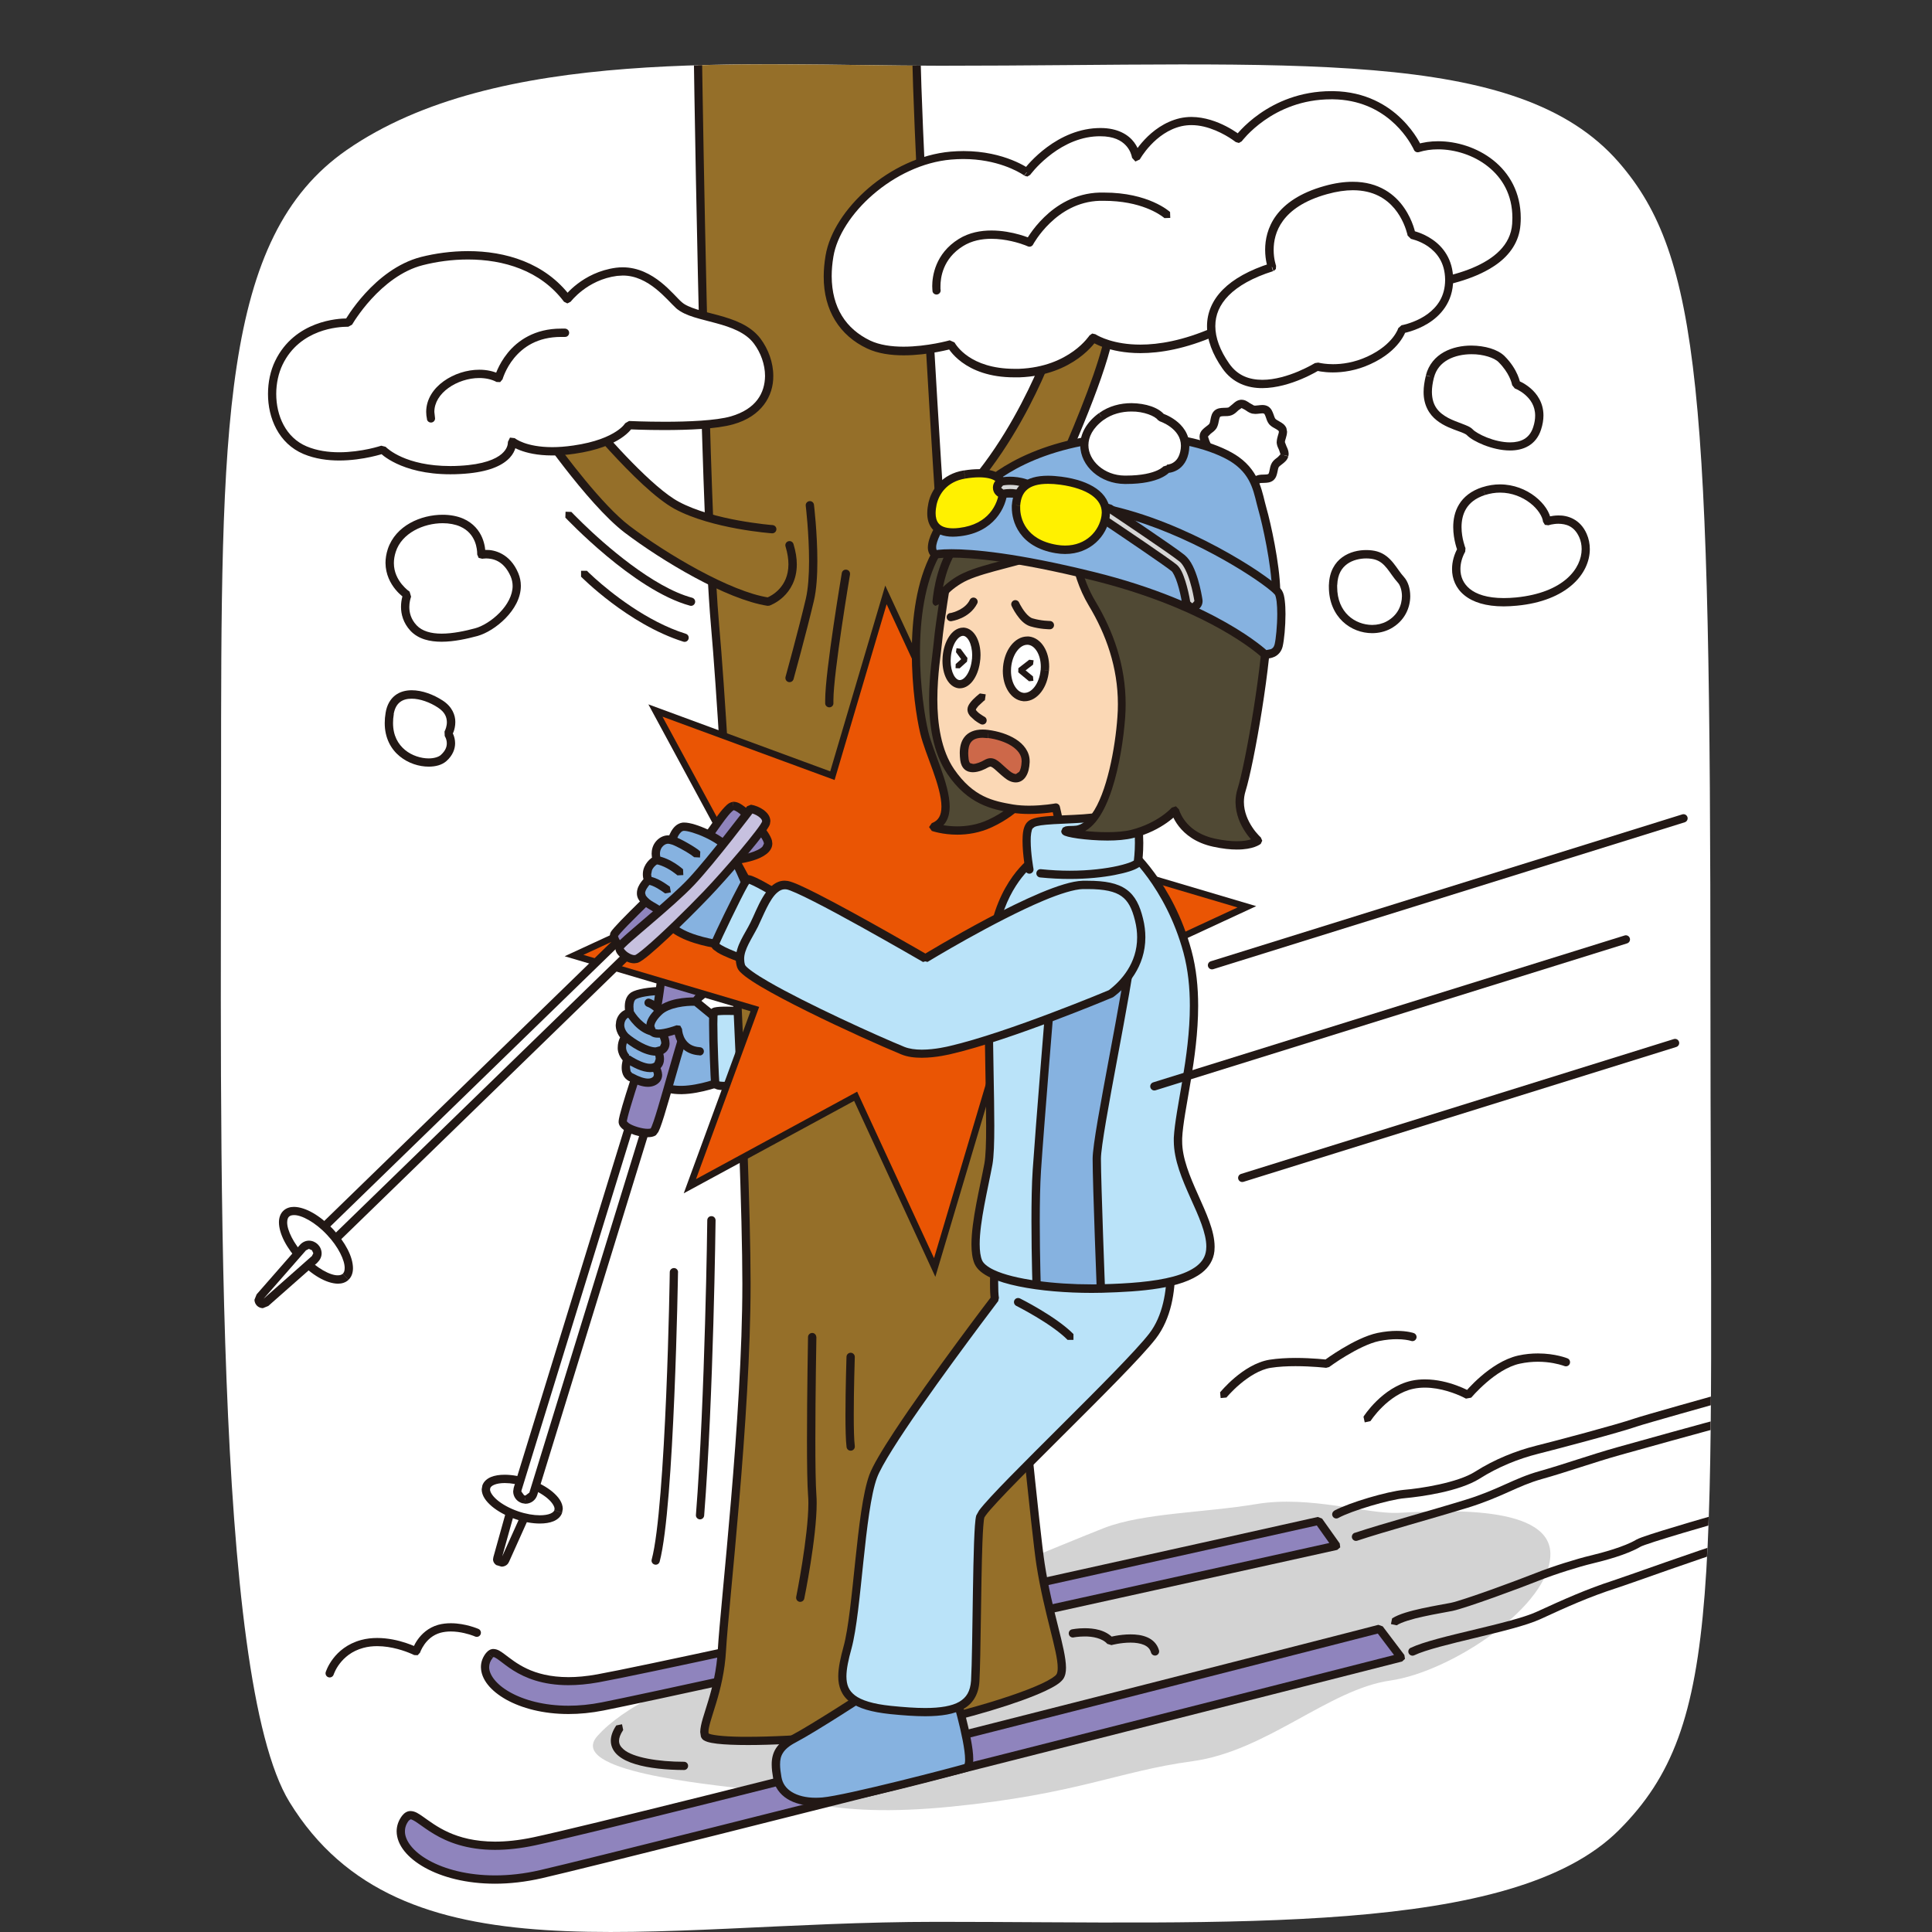 <?xml version="1.0" encoding="UTF-8"?>
<svg id="_レイヤー_1" data-name="レイヤー 1" xmlns="http://www.w3.org/2000/svg" xmlns:xlink="http://www.w3.org/1999/xlink" viewBox="0 0 279.2 279.2">
  <rect x="0" y="0" width="279.2" height="279.2" fill="#333333" stroke="none"/>
  <defs>
    <style>
      .cls-1 {
        fill: #956f29;
      }

      .cls-2 {
        fill: #fff;
      }

      .cls-3 {
        fill: none;
      }

      .cls-4 {
        clip-path: url(#clippath-1);
      }

      .cls-5 {
        fill: #86b2e0;
      }

      .cls-6 {
        fill: #ea5504;
      }

      .cls-7 {
        fill: #d3d3d3;
      }

      .cls-8 {
        fill: #504934;
      }

      .cls-9 {
        fill: #d6d6d6;
      }

      .cls-10 {
        fill: #221815;
      }

      .cls-11 {
        fill: #fbd8b5;
      }

      .cls-12 {
        clip-path: url(#clippath-2);
      }

      .cls-13 {
        fill: #fff100;
      }

      .cls-14 {
        fill: #fadcea;
      }

      .cls-15 {
        fill: #bae3f9;
      }

      .cls-16 {
        fill: #c7c1df;
      }

      .cls-17 {
        fill: #cd6849;
      }

      .cls-18 {
        clip-path: url(#clippath);
      }

      .cls-19 {
        fill: #8f84bd;
      }
    </style>
    <clipPath id="clippath">
      <path class="cls-3" d="M50.11,21.68c-18.19,12.61-18.16,40.11-18.16,91.59s-1.2,129.05,9.88,147.13c16.1,26.28,51.36,17.32,93.52,17.32s83.17,2.15,98.59-13.25c15.41-15.4,13.23-35.09,13.23-121.29s-1.42-106.11-13.23-119.71c-14.66-16.88-47.29-13.97-98.01-13.97-7.77,0-16.13-.21-24.62-.21-22.3,0-45.5,1.5-61.21,12.39"/>
    </clipPath>
    <clipPath id="clippath-1">
      <path class="cls-3" d="M149.36,124.28s-4.8,3.19-5.99,11.78c-1.19,8.58.27,27.67-.55,32.14-.82,4.47-2.65,11.32-1.46,14.15,1.19,2.83,10.41,4.02,17.9,3.84,7.49-.18,15.16-1,15.62-5.48.46-4.47-4.93-10.68-4.66-16.25.27-5.57,4.02-17.17,1.37-26.94-2.65-9.77-8.49-14.7-8.49-14.7l-13.74,1.46Z"/>
    </clipPath>
    <clipPath id="clippath-2">
      <path class="cls-3" d="M50.11,21.68c-18.19,12.61-18.16,40.11-18.16,91.59s-1.2,129.05,9.88,147.13c16.1,26.28,51.36,17.32,93.52,17.32s83.17,2.15,98.59-13.25c15.41-15.4,13.23-35.09,13.23-121.29s-1.42-106.11-13.23-119.71c-14.66-16.88-47.29-13.97-98.01-13.97-7.77,0-16.13-.21-24.62-.21-22.3,0-45.5,1.5-61.21,12.39"/>
    </clipPath>
  </defs>
  <g>
    <path class="cls-2" d="M135.94,9.5c50.72,0,83.35-2.91,98.01,13.97,11.82,13.61,13.23,33.52,13.23,119.72s2.19,105.89-13.23,121.29c-15.42,15.4-56.43,13.25-98.59,13.25s-77.42,8.95-93.53-17.32c-11.08-18.08-9.88-95.64-9.88-147.13s-.04-78.98,18.15-91.6c21.69-15.04,57.67-12.18,85.83-12.18"/>
    <g class="cls-18">
      <path class="cls-7" d="M86.33,250.88c-4.52,5.09,15.92,6.94,21.73,7.69,5.82.76,11.24,4.33,29.46,2.51,18.22-1.82,24.05-5.1,34.8-6.56,10.75-1.46,19.67-10.39,28.6-11.66,8.93-1.28,23.32-10.93,23.13-18.4-.18-7.47-17.49-6.01-22.04-5.83-4.55.18-12.75-2.55-20.4-1.28-7.65,1.28-16.4,1.28-22.04,3.46-5.65,2.19-22.59,9.47-32.79,12.75-10.2,3.28-33.16,9.11-40.44,17.31"/>
      <path class="cls-2" d="M76.26,218.22l-3.27,7.28c-.23.55-1.28.28-1.11-.28l2.11-7.57c.41-1.32,2.8-.72,2.27.57"/>
      <path class="cls-10" d="M76.26,218.22l.55.25-3.27,7.28-.55-.25.55.23c-.2.49-.7.68-1.07.67l-.76-.23c-.23-.15-.46-.45-.46-.83l.05-.3.57.18-.58-.16,2.11-7.57v-.02c.26-.82,1.04-1.18,1.68-1.16.43,0,.85.12,1.2.37.35.24.65.66.64,1.18l-.12.6v.02s-.55-.25-.55-.25l-.55-.23.03-.14-.14-.2-.51-.15c-.31.02-.46.1-.53.32l-.57-.18.58.16-2.11,7.57v.02s-.18-.05-.18-.05h.18v.05s-.18-.05-.18-.05h.18-.17l.11-.16.06.16h-.17l.11-.16.08.02h.03s.01.05.01.05l-.04-.04h.02s.01.04.01.04l-.04-.04.08.11-.12-.05.04-.05.08.11-.12-.05v-.02s3.28-7.28,3.28-7.28l.55.25-.55-.23.55.23Z"/>
      <path class="cls-2" d="M80.67,218.44c-.44,1.28-3.12,1.52-5.99.53-2.87-.99-4.84-2.83-4.4-4.1s3.12-1.52,5.99-.53c2.87.99,4.84,2.83,4.4,4.1"/>
      <path class="cls-10" d="M80.67,218.44l.56.19c-.2.58-.69.98-1.24,1.21-.56.23-1.23.33-1.98.33-1.06,0-2.28-.21-3.53-.64-1.36-.47-2.54-1.12-3.4-1.84-.85-.73-1.45-1.52-1.47-2.46l.1-.57c.2-.58.69-.98,1.24-1.21.56-.23,1.23-.33,1.98-.33,1.06,0,2.28.21,3.53.64,1.36.47,2.54,1.12,3.4,1.84.85.73,1.45,1.52,1.47,2.45l-.1.57-.56-.19-.56-.19.03-.18c.02-.31-.31-.93-1.04-1.54-.72-.61-1.78-1.2-3.02-1.63-1.14-.39-2.24-.57-3.14-.57-.63,0-1.17.1-1.52.25-.36.15-.52.33-.57.49l-.03.18c-.02.32.31.93,1.04,1.54.72.61,1.78,1.2,3.02,1.63,1.14.39,2.24.57,3.14.57.63,0,1.16-.09,1.52-.24.36-.16.52-.33.57-.49l.56.19Z"/>
      <path class="cls-2" d="M75.92,216.7l-.32-.05c-.63-.19-.98-.85-.78-1.48l16.78-54.5,2.26.7-16.78,54.5c-.16.52-.64.85-1.16.84"/>
      <path class="cls-10" d="M75.92,216.7l-.1.59-.32-.05-.08-.02c-.77-.24-1.26-.94-1.26-1.7l.08-.52,16.78-54.5c.1-.32.43-.49.75-.4l2.26.7.35.29.04.46-16.78,54.5c-.24.77-.94,1.26-1.7,1.26h-.08s-.04,0-.04,0l.1-.59.05-.6-.04.4v-.4h.04l-.04.4v-.4h.01l.56-.42,16.6-53.92-1.12-.34-16.61,53.93-.03.17.41.56-.18.57.1-.59.32.05-.1.59.05-.6-.05.6Z"/>
      <path class="cls-5" d="M103.48,147.14s-2.98-2.55-4.77-3.45c-1.79-.9-6.18-.43-7.15.21-.97.64-.54,2.46-.54,2.46,0,0-1.06.08-1.36,1.32-.3,1.24.71,2.16.71,2.16,0,0-.56.77-.48,1.71.08.95.79,1.5.79,1.5,0,0-.75,2.01.48,2.61,1.23.6,2.19.18,3.26.58,1.07.4,1.51,1.32,4.14,1.28,2.63-.04,5.76-1.24,5.76-1.24l-.84-9.13Z"/>
      <path class="cls-10" d="M103.48,147.14l-.39.46s-.74-.63-1.69-1.37c-.95-.74-2.14-1.59-2.96-2.01-.54-.28-1.62-.44-2.72-.43-.84,0-1.71.08-2.41.2-.7.11-1.29.31-1.41.41-.23.12-.37.57-.36,1.06l.04.55.04.21-.1.49-.44.24h0s0,0,0,0h0s0,0,0,0l-.39.16c-.16.12-.33.3-.44.7l-.04.32c0,.34.14.66.29.9l.2.27.06.07h.01s.08.8.08.8h0c-.06.1-.37.63-.37,1.18v.13c.03.33.17.61.32.8l.19.22.05.05h0s.19.69.19.69l-.03.08c-.05.17-.16.58-.16.97l.09.54.28.29c.51.25.94.29,1.45.31.5.02,1.1,0,1.75.25.64.25,1.03.58,1.51.81.48.23,1.09.43,2.27.43h.15c1.23-.02,2.63-.31,3.71-.61,1.08-.3,1.83-.59,1.84-.59l.21.56-.6.05-.84-9.13.6-.05-.39.46.39-.46.6-.05.84,9.13-.38.61s-3.17,1.23-5.96,1.28v-.6s0,.6,0,.6h-.17c-1.31,0-2.17-.24-2.8-.55-.63-.32-.99-.62-1.39-.76-.41-.16-.83-.16-1.38-.18-.54-.02-1.21-.07-1.93-.42-.41-.19-.7-.53-.85-.88-.15-.35-.2-.7-.2-1.02,0-.78.25-1.42.26-1.46l.56.21-.37.47s-.9-.68-1.02-1.92v-.23c0-1.09.56-1.83.59-1.88l.48.35-.4.44c-.04-.05-.94-.82-.96-2.14l.07-.6c.18-.78.66-1.27,1.07-1.5.42-.24.77-.27.82-.27l.04.6-.58.14s-.11-.46-.11-1.03c0-.62.11-1.51.9-2.06.45-.28,1.07-.44,1.87-.59.78-.13,1.71-.22,2.62-.22,1.21,0,2.38.13,3.26.56,1.91.97,4.87,3.52,4.89,3.53l.21.4-.6.05Z"/>
      <path class="cls-19" d="M96.49,137.93c.93-.68,5.86,1.19,6.77,2.2.91,1.01-.59,2.73-2.24,4-1.65,1.27-5.73,18.82-6.58,19.42-.85.61-4.37-.42-4.45-1.41-.08-.99,3.62-11.67,4.59-14.98.97-3.31.99-8.57,1.9-9.23"/>
      <path class="cls-10" d="M96.49,137.93l-.35-.48c.33-.22.65-.25,1-.26.99,0,2.33.4,3.61.89,1.28.51,2.39,1.06,2.96,1.65.29.32.43.73.43,1.12-.01.75-.4,1.39-.91,2.02-.51.62-1.16,1.21-1.84,1.74-.02,0-.3.38-.54.95-.91,2.02-2.2,6.47-3.33,10.43-.57,1.98-1.1,3.86-1.54,5.27-.22.71-.42,1.3-.59,1.75l-.25.57-.35.47c-.37.25-.75.28-1.17.29-.78,0-1.72-.22-2.52-.55-.4-.17-.77-.36-1.07-.59-.29-.24-.58-.53-.63-1v-.08c0-.28.07-.56.17-.99.72-2.91,3.61-11.28,4.44-14.12.46-1.58.71-3.7.95-5.52.12-.91.24-1.74.39-2.42.18-.68.28-1.2.77-1.61l.35.48.35.48-.03-.05.04.04h0s-.03-.04-.03-.04l.04.04s-.24.47-.36,1.08c-.4,1.88-.6,5.33-1.33,7.84-.49,1.66-1.63,5.09-2.66,8.27-.51,1.58-1,3.11-1.35,4.3-.18.59-.32,1.11-.42,1.5-.1.38-.15.69-.14.7h-.19l.19-.02v.02h-.19l.19-.02-.1.02.1-.04v.03s-.1,0-.1,0l.1-.04.29.27c.6.42,1.96.82,2.75.81.29,0,.47-.07.47-.07l.21.3-.28-.24.07-.06.21.3-.28-.24h0c.06-.09.25-.52.44-1.1.71-2.08,1.86-6.34,3-10.2.57-1.94,1.14-3.77,1.67-5.21.26-.72.51-1.34.74-1.83.25-.49.44-.85.77-1.13.63-.48,1.22-1.03,1.65-1.55.43-.52.65-1.01.63-1.26l-.12-.32c-.21-.26-1.33-.89-2.51-1.34-1.18-.47-2.51-.82-3.17-.81l-.26.02h-.05s-.01-.02-.01-.02l.02.03h0s-.01-.03-.01-.03l.02.03-.35-.48Z"/>
      <path class="cls-5" d="M91.16,155.64c1.71.93,2.95,1.09,3.67.37s-.17-2.11-.97-2.68c-.8-.57-1.79-1.19-1.79-1.19"/>
      <path class="cls-10" d="M91.45,155.12c.94.52,1.7.75,2.2.75.37,0,.57-.1.76-.28l.09-.25c.04-.37-.52-1.22-.99-1.53-.77-.55-1.76-1.16-1.76-1.16l-.19-.83.82-.19s1,.62,1.82,1.21c.72.54,1.45,1.44,1.49,2.5,0,.37-.13.79-.44,1.09-.42.43-1.01.63-1.61.63-.83,0-1.73-.33-2.77-.89-.29-.16-.4-.52-.24-.81.16-.29.52-.4.81-.24Z"/>
      <path class="cls-5" d="M90.68,153.03c1.52.99,3.38,1.8,4.31.93.93-.87-.18-2.99-.81-3.44-.63-.45-1.92-1.09-1.92-1.09"/>
      <path class="cls-10" d="M91.01,152.53c1.02.67,2.22,1.22,2.94,1.2.31,0,.49-.07.64-.21l.17-.5c0-.34-.14-.82-.35-1.22-.19-.4-.48-.75-.57-.79-.27-.19-.74-.47-1.13-.68-.39-.21-.7-.37-.7-.37-.3-.15-.41-.51-.27-.8.15-.29.51-.41.8-.26.01,0,1.29.64,2,1.14.37.28.67.7.94,1.23.26.53.47,1.13.48,1.76,0,.47-.14.99-.55,1.38-.41.38-.94.53-1.45.53-1.21-.02-2.47-.68-3.59-1.39l-.18-.83.83-.18Z"/>
      <path class="cls-5" d="M90.37,149.82c1.38,1.16,4.04,2.79,5.35,1.85,1.59-1.14-1.73-4.79-1.73-4.79"/>
      <path class="cls-10" d="M90.76,149.37c1.01.88,2.92,2.02,3.99,1.99l.63-.17.18-.41c.02-.48-.45-1.44-.98-2.17-.26-.37-.52-.71-.71-.94l-.32-.37.04-.85.85.04s.56.62,1.13,1.44c.56.83,1.17,1.82,1.19,2.85.01.49-.2,1.05-.68,1.38-.4.29-.87.4-1.32.4-1.72-.04-3.6-1.31-4.76-2.27l-.07-.84.84-.07Z"/>
      <path class="cls-5" d="M91.02,146.35c.9,1.52,2.87,3.46,4.91,2.56,1.34-.59-.4-3.36-2.2-3.99"/>
      <path class="cls-10" d="M91.54,146.04c.67,1.17,2.09,2.54,3.33,2.5l.82-.18.12-.22c.01-.29-.25-.91-.7-1.45-.44-.55-1.05-1.02-1.58-1.21-.31-.11-.48-.45-.36-.77.11-.31.45-.48.76-.36.83.3,1.55.9,2.11,1.58.55.69.95,1.44.97,2.21.02.5-.28,1.09-.83,1.32-.43.19-.87.28-1.3.28-2.03-.04-3.54-1.75-4.36-3.08l.21-.82.82.21Z"/>
      <path class="cls-5" d="M101.16,151.91c-3.13-.18-3.16-3.2-3.16-3.2,0,0-3.04,1.16-3.7.39-.66-.77-.22-1.79.89-2.88,1.7-1.66,5.39-1.48,5.39-1.48,0,0,1.57,1.31,2.5,2.06"/>
      <path class="cls-10" d="M101.13,152.51c-1.77-.08-2.8-1.07-3.25-1.99-.47-.92-.47-1.75-.48-1.8h.6s.21.55.21.55c-.04,0-1.73.68-3.06.69-.44,0-.92-.05-1.3-.47-.3-.34-.46-.77-.46-1.2.02-.92.58-1.7,1.37-2.49,1.68-1.59,4.48-1.64,5.48-1.66h.36s.35.15.35.15c0,0,1.57,1.31,2.49,2.05l.09.84-.84.09c-.93-.76-2.51-2.06-2.51-2.06l.38-.46-.03.6h-.3c-.89-.03-3.54.18-4.64,1.31-.71.68-1.04,1.31-1.02,1.64l.17.42h-.02s.01,0,.01,0h0s-.02.02-.02.02v-.02s.41.06.41.06c.46,0,1.14-.14,1.69-.3.55-.16.95-.31.95-.31l.55.06.26.49v.09c.02.23.12.88.48,1.42.37.54.92,1.03,2.11,1.11.33.02.58.3.56.63-.02.33-.3.58-.63.56Z"/>
      <path class="cls-15" d="M108.2,146.18s-4.79-.31-5.04.11c-.25.42.1,9.49.22,10.3.12.81,5.17-.06,5.17-.06l-.36-10.35Z"/>
      <path class="cls-10" d="M108.2,146.18l-.04.6s-1.68-.11-3.08-.11c-.48,0-.92.01-1.23.04l-.33.05h-.03s-.13-.35-.13-.35l.31.18-.18.18-.13-.36.31.18-.32-.19.37.08-.04.11-.33-.19.37.08c-.02.06-.05.71-.05,1.5,0,1.37.05,3.37.12,5.1.06,1.71.14,3.21.18,3.42l-.34.05.2-.3.14.25-.34.05.2-.3-.02.03v-.03s.02,0,.02,0l-.02.03v-.03c.06.03.43.09.85.09.72,0,1.68-.1,2.44-.2.77-.1,1.34-.2,1.34-.2l.1.59-.6.02-.36-10.35.6-.02-.04.6.04-.6.6-.02.36,10.35c.01.3-.2.56-.49.61-.02,0-2.37.41-3.99.41-.38,0-.72-.02-1.03-.09l-.47-.19-.38-.57c-.06-.4-.13-1.81-.19-3.56-.07-1.73-.12-3.74-.12-5.14,0-.47,0-.87.02-1.18l.03-.4.12-.41c.24-.33.41-.32.57-.39.47-.11,1.11-.13,1.87-.13,1.45,0,3.15.11,3.16.11.31.02.55.27.56.58l-.6.02Z"/>
      <path class="cls-14" d="M131,144.44s-20.05-.84-22.38-.05-1.59,4.89-1.54,7.2c.05,2.31-.43,4.61,1.11,6.12,1.54,1.5,20.26.47,26.11-.08,2.65-.25,5.81-3.11,6.01-3.28,6.52-5.62,16.53-17.79,16.53-17.79,1.22-2.56,2.29-7.12-1.39-11.26-2.54-2.86-4.6-3.3-9.42-.63-4.82,2.68-15.03,19.78-15.03,19.78"/>
      <path class="cls-10" d="M130.98,145.04s-2.32-.1-5.48-.19c-3.16-.1-7.15-.19-10.48-.19-1.55,0-2.96.02-4.06.07-1.09.05-1.93.15-2.15.23-.49.17-.77.51-.99,1.1-.21.58-.29,1.39-.29,2.24,0,1.13.13,2.32.15,3.28v.37c0,.74-.04,1.45-.04,2.11,0,1.38.17,2.45.96,3.22l.03.02c.2.14,1.16.35,2.44.44,1.29.11,2.95.15,4.8.15,6.31,0,14.8-.52,18.37-.86,1.14-.1,2.54-.83,3.65-1.57,1.11-.74,1.93-1.48,2.02-1.56h0c3.22-2.78,7.35-7.22,10.65-10.96,3.31-3.74,5.8-6.76,5.81-6.77l.46.38-.54-.26c.56-1.18,1.08-2.8,1.08-4.58,0-1.91-.58-3.99-2.38-6.02-1.37-1.52-2.43-2.2-3.83-2.21-1.17,0-2.71.52-4.85,1.71-1.06.58-2.6,2.12-4.21,4.08-2.43,2.94-5.08,6.82-7.12,9.96-2.04,3.14-3.47,5.53-3.47,5.54l-.82.21-.21-.82s2.56-4.29,5.73-8.92c1.58-2.31,3.32-4.71,4.97-6.72,1.66-2.01,3.2-3.61,4.55-4.36,2.22-1.23,3.91-1.85,5.43-1.86,1.87,0,3.3,1,4.72,2.61,2,2.24,2.69,4.67,2.68,6.82,0,2.02-.59,3.8-1.2,5.1l-.08.12s-10.02,12.17-16.61,17.87l-.39-.45.4.45c-.11.09-.97.87-2.15,1.66-1.19.79-2.69,1.62-4.2,1.77-3.63.34-12.11.87-18.49.87-1.99,0-3.78-.05-5.16-.18-.69-.06-1.29-.15-1.76-.26-.48-.12-.85-.22-1.18-.52-1.16-1.14-1.32-2.65-1.32-4.08,0-.7.04-1.41.04-2.11v-.35c-.02-.88-.15-2.1-.15-3.31,0-.92.07-1.83.35-2.64.28-.8.84-1.54,1.74-1.83.52-.17,1.33-.23,2.47-.29,1.14-.05,2.56-.07,4.12-.07,6.69,0,16,.39,16.01.39.33.02.58.29.57.62-.01.33-.29.59-.62.57Z"/>
      <path class="cls-1" d="M151.85,50.29s-6.58,18.83-19.16,26.71c0,0,2.4,7.84,10.43,11.92,0,0,16.47-32.34,17.38-41.9.91-9.57-8.65,3.27-8.65,3.27"/>
      <path class="cls-10" d="M151.85,50.29l.56.2s-6.57,18.94-19.4,27.02l-.32-.51.57-.18.11.32c.54,1.49,3.2,7.79,10.02,11.24l-.27.53-.53-.27s1.03-2.02,2.58-5.19c2.33-4.76,5.86-12.14,8.88-19.21,3.02-7.06,5.54-13.87,5.85-17.29.04-.42.06-.79.06-1.11,0-.8-.13-1.31-.26-1.54l-.38-.24c-.32-.02-1.05.32-1.81.94-1.16.91-2.47,2.33-3.48,3.51-1,1.18-1.71,2.12-1.71,2.13l-.48-.36.56.2-.56-.2-.48-.36s1.28-1.72,2.88-3.46c.8-.86,1.67-1.73,2.53-2.41.86-.66,1.67-1.17,2.55-1.19.55-.02,1.13.31,1.42.84.3.53.41,1.21.42,2.13,0,.37-.02.77-.06,1.22-.49,4.99-4.84,15.41-9.08,24.73-4.24,9.3-8.36,17.39-8.36,17.39-.15.29-.51.41-.8.26-8.27-4.21-10.7-12.21-10.73-12.27l.25-.68c6.15-3.85,10.91-10.45,14.09-16.1,1.59-2.82,2.8-5.4,3.61-7.28.81-1.87,1.21-3.02,1.21-3.03l.09-.16.48.36Z"/>
      <path class="cls-19" d="M70.75,239.21c1.58-1.89,3.52,5.54,15.64,3.35s104.18-22.75,104.18-22.75l2.55,3.59s-94.54,20.94-106.02,23.21c-11.47,2.27-19.39-3.77-16.35-7.4"/>
      <path class="cls-10" d="M70.75,239.21l-.46-.38c.24-.31.63-.54,1.03-.53.65.03,1.07.38,1.6.76,1.57,1.16,3.94,3.3,9.23,3.31,1.22,0,2.59-.12,4.14-.4,6.03-1.09,32.09-6.78,56.61-12.19,12.26-2.71,24.15-5.35,32.97-7.31,8.82-1.96,14.56-3.25,14.57-3.25l.62.24,2.55,3.59.07.56-.43.37s-94.53,20.94-106.03,23.21c-1.77.35-3.47.51-5.06.51-3.69,0-6.79-.85-9.02-2.09-2.21-1.25-3.62-2.9-3.64-4.7,0-.74.27-1.47.79-2.09l.46.38.46.38c-.36.44-.51.87-.52,1.33-.02,1.09,1.01,2.53,3.03,3.65,2.01,1.13,4.93,1.94,8.43,1.94,1.51,0,3.13-.15,4.83-.49,5.72-1.13,32.23-6.94,57.3-12.46,12.53-2.76,24.71-5.45,33.75-7.45,9.04-2,14.94-3.3,14.95-3.31l.13.58-.49.35-2.55-3.59.49-.35.13.58s-92.04,20.56-104.2,22.76c-1.61.29-3.05.41-4.35.41-3.75,0-6.25-1.06-7.95-2.12-.84-.53-1.5-1.06-1.99-1.43-.49-.38-.85-.54-.88-.52l-.11.1-.46-.38Z"/>
      <path class="cls-10" d="M129.36,251.34s-2.48,1.08-5.11,2.17c-1.32.55-2.67,1.1-3.77,1.52-1.13.42-1.9.71-2.39.76h-.22c-1.42,0-3.1-.86-3.14-.87-.3-.14-.42-.5-.28-.8.14-.3.5-.42.8-.28,0,0,.4.19.94.39.54.19,1.23.38,1.68.37h.13c.09,0,1-.28,2.06-.7,3.26-1.24,8.82-3.66,8.83-3.67.3-.13.66,0,.79.31.13.3,0,.66-.31.79Z"/>
      <path class="cls-1" d="M100.76,2.62s.95,69.8,2.56,87.72c1.61,17.91,4.53,75.82,4.55,95.09.02,19.27-3.19,46.5-3.55,53.06-.37,6.56-2.98,10.68-2.47,12.31.51,1.62,20.68.6,30.52-1.45,9.84-2.05,19.59-5.3,20.78-7.01,1.2-1.71-1.44-7.69-2.77-16.24-1.33-8.55-9.41-94.29-11.48-112.73-2.08-18.45-6.75-96.27-6.53-110.73"/>
      <path class="cls-10" d="M101.36,2.61s.06,4.36.18,11.18c.34,20.46,1.18,63.11,2.38,76.49,1.61,17.95,4.54,75.83,4.55,95.14v.15c0,19.31-3.19,46.45-3.55,52.95-.17,3.05-.82,5.59-1.42,7.58-.6,1.98-1.14,3.47-1.12,4.2l.04.31-.3.1.24-.21.06.11-.3.1.24-.21-.11.09.09-.11v.02s-.09.09-.09.09l.09-.11.12.06c.63.27,2.82.47,5.62.45,6.82,0,17.76-.9,24.16-2.24,4.9-1.02,9.78-2.34,13.57-3.62,1.89-.63,3.51-1.26,4.72-1.82,1.2-.55,2-1.1,2.13-1.33.11-.14.2-.46.19-.96.03-2.37-1.96-7.78-3.07-14.85-1.34-8.61-9.41-94.32-11.48-112.76-2.03-18.07-6.54-92.65-6.54-109.68,0-.41,0-.79,0-1.14,0-.33.28-.59.61-.59.33,0,.59.28.59.61,0,.33,0,.71,0,1.11,0,16.91,4.51,91.59,6.53,109.54,2.07,18.44,10.15,104.22,11.48,112.71,1.08,6.99,3.06,12.18,3.08,15.03,0,.62-.09,1.18-.41,1.65-.47.63-1.33,1.12-2.61,1.73-3.79,1.77-11.12,3.98-18.54,5.53-6.54,1.36-17.48,2.27-24.4,2.27-1.8,0-3.34-.06-4.46-.19-.57-.07-1.03-.15-1.41-.27-.36-.14-.72-.23-.93-.75l-.1-.67c.02-1.15.59-2.58,1.17-4.54.59-1.95,1.21-4.38,1.37-7.31.37-6.59,3.55-33.67,3.55-52.88v-.14c-.01-19.23-2.94-77.16-4.54-95.04-1.61-17.98-2.56-87.75-2.56-87.76,0-.33.26-.6.59-.61.33,0,.6.26.61.59Z"/>
      <polygon class="cls-6" points="123.65 158.42 99.7 171.43 109.08 145.83 82.96 138.09 107.7 126.66 94.72 102.68 120.29 112.09 128.03 85.97 139.5 110.7 163.45 97.7 154.07 123.3 180.19 131.05 155.46 142.51 168.43 166.45 142.86 157.03 135.07 183.17 123.65 158.42"/>
      <polygon class="cls-10" points="123.65 158.42 123.88 158.85 98.81 172.45 108.46 146.14 81.6 138.19 107.03 126.44 93.7 101.79 119.98 111.47 127.93 84.62 139.72 110.04 164.33 96.68 154.69 122.99 181.54 130.95 156.12 142.73 169.45 167.34 143.17 157.66 135.17 184.52 123.22 158.63 123.65 158.42 123.88 158.85 123.65 158.42 124.08 158.22 134.98 181.82 142.54 156.41 167.4 165.56 154.79 142.29 178.84 131.14 153.44 123.62 162.56 98.73 139.28 111.37 128.13 87.32 120.61 112.72 95.74 103.57 108.36 126.88 84.31 137.99 109.71 145.51 100.58 170.4 123.87 157.76 124.08 158.22 123.65 158.42"/>
      <path class="cls-19" d="M58.64,262.71c1.8-2.29,4.36,6.4,18.59,3.38,14.23-3.03,122.12-30.7,122.12-30.7l3.13,4.14s-110.8,28.2-124.26,31.31c-13.46,3.11-23.03-3.74-19.58-8.13"/>
      <path class="cls-10" d="M58.64,262.71l-.47-.37c.27-.37.71-.63,1.16-.62.68.02,1.17.38,1.78.8,1.81,1.26,4.59,3.6,10.42,3.62,1.61,0,3.45-.18,5.57-.63,7.08-1.51,37.63-9.18,66.37-16.48,14.37-3.64,28.3-7.2,38.64-9.84,5.17-1.32,9.44-2.41,12.42-3.18,2.98-.76,4.66-1.2,4.66-1.2l.63.22,3.13,4.14.09.56-.42.38s-110.8,28.2-124.28,31.31c-2.4.55-4.69.8-6.8.8-4.14,0-7.64-.93-10.14-2.32-2.48-1.39-4.06-3.24-4.08-5.25,0-.81.28-1.61.84-2.32l.47.37.47.37c-.41.52-.58,1.04-.58,1.58-.02,1.3,1.16,2.93,3.46,4.2,2.28,1.27,5.6,2.17,9.56,2.17,2.02,0,4.22-.23,6.53-.77,6.71-1.55,37.79-9.38,67.17-16.81,14.69-3.72,28.96-7.34,39.56-10.03,5.3-1.35,9.68-2.46,12.74-3.24,3.06-.77,4.79-1.22,4.79-1.22l.15.58-.48.36-3.13-4.14.48-.36.15.58s-107.87,27.66-122.14,30.7c-2.19.47-4.12.66-5.82.66-4.1,0-6.9-1.14-8.82-2.29-.96-.57-1.71-1.14-2.29-1.54-.57-.41-1-.61-1.1-.58l-.22.16-.47-.37Z"/>
      <path class="cls-5" d="M125.34,244.71s-7.79,5.08-10.64,6.58c-2.84,1.49-2.78,3.19-2.37,5.63.41,2.44,2.99,3.75,6.54,3.44,3.57-.31,19.23-4.41,20.78-4.89,1.56-.48-1.84-11.43-1.84-11.43l-12.47.68Z"/>
      <path class="cls-10" d="M125.34,244.71l.33.5s-7.78,5.08-10.69,6.6c-.96.5-1.51,1-1.82,1.49-.32.49-.43,1.01-.43,1.68,0,.53.08,1.14.2,1.83.16.93.66,1.64,1.5,2.16.84.52,2.02.83,3.45.83.31,0,.62-.02.95-.04,3.41-.29,19.17-4.4,20.66-4.86l.06.2-.17-.13.11-.07.06.2-.17-.13v-.03c.05-.09.1-.35.09-.69,0-1.35-.55-3.91-1.11-6.07-.56-2.17-1.12-3.96-1.12-3.97l.57-.18.03.6-12.47.68-.03-.6.33.5-.33-.5-.03-.6,12.47-.68.6.42s.57,1.83,1.13,4.02c.56,2.21,1.14,4.75,1.14,6.36,0,.38-.03.7-.12,1.01-.09.29-.29.65-.71.78-1.63.49-17.18,4.58-20.91,4.91-.36.03-.71.05-1.05.05-1.6,0-3-.34-4.08-1.01-1.08-.67-1.84-1.71-2.05-2.98-.12-.71-.21-1.37-.21-2.02,0-.8.16-1.6.62-2.32.47-.72,1.21-1.34,2.28-1.9,1.38-.72,4.05-2.37,6.35-3.82,2.3-1.45,4.24-2.72,4.25-2.72l.29-.1.03.6Z"/>
      <path class="cls-15" d="M143.76,181.15s-.26,5.07,0,6.52c0,0-15.74,20.64-17.6,25.67-1.85,5.03-2.25,19.45-3.71,24.74-1.45,5.29-1.46,8.23,6.22,9.02,7.68.79,11.96.29,12.23-4.21.27-4.5.2-21.89.73-23.74.53-1.85,20.78-20.77,24.88-26.07,4.1-5.29,2.25-14.16,2.25-14.16l-25.01,2.21Z"/>
      <path class="cls-10" d="M143.76,181.15l.6.03s-.11,2.24-.11,4.15c0,.95.03,1.84.11,2.23l-.11.47s-.98,1.29-2.48,3.3c-2.25,3.02-5.68,7.66-8.72,12.02-3.03,4.34-5.68,8.46-6.31,10.2-.88,2.37-1.46,7.24-1.97,12.13-.52,4.9-.97,9.82-1.72,12.57-.44,1.59-.73,2.94-.73,4.01.01,1.24.33,2.05,1.24,2.75.92.7,2.57,1.24,5.19,1.51,1.87.19,3.52.31,4.95.31,2.21,0,3.88-.29,4.93-.9,1.04-.62,1.58-1.49,1.7-3.05.13-2.21.19-7.7.27-12.84.04-2.57.09-5.06.16-7.03.08-1.99.15-3.37.32-4l.41-.73c1.42-1.91,6.57-7.01,11.9-12.33,5.32-5.3,10.8-10.8,12.67-13.21,2.02-2.6,2.54-6.24,2.54-9.13,0-1.3-.1-2.44-.2-3.26-.1-.81-.2-1.28-.2-1.29l.59-.12.05.6-25.01,2.21-.05-.6.6.03-.6-.03-.05-.6,25.01-2.21c.3-.03.58.18.64.48,0,.03.43,2.06.43,4.78,0,3.01-.51,6.9-2.79,9.86-2.11,2.72-8.18,8.75-13.83,14.38-2.82,2.81-5.53,5.52-7.56,7.62-1.01,1.06-1.86,1.96-2.46,2.65-.3.34-.54.64-.7.86l-.18.27-.04.08h0s-.09-.02-.09-.02l.09.03h0s-.09-.03-.09-.03l.09.03c-.1.29-.21,1.78-.28,3.71-.21,5.87-.23,16.48-.43,19.9-.09,1.84-.9,3.23-2.29,4.01-1.38.79-3.22,1.06-5.53,1.07-1.49,0-3.19-.12-5.07-.31-2.72-.29-4.56-.82-5.79-1.74-1.24-.91-1.73-2.25-1.72-3.71,0-1.28.33-2.71.77-4.33.7-2.54,1.18-7.48,1.69-12.37.52-4.91,1.07-9.76,2.03-12.42.51-1.37,1.85-3.59,3.59-6.25,5.23-7.96,14.08-19.57,14.09-19.57l.48.36-.59.11c-.11-.58-.13-1.46-.13-2.45,0-1.95.12-4.21.12-4.22.02-.3.25-.54.54-.56l.05.6Z"/>
      <path class="cls-10" d="M147.4,187.64s5.19,2.58,7.73,5.15v.84s-.85,0-.85,0c-1.13-1.15-2.99-2.4-4.57-3.34-1.58-.94-2.84-1.58-2.85-1.58-.29-.15-.41-.51-.27-.8.15-.3.51-.41.8-.27Z"/>
      <path class="cls-15" d="M149.36,124.28s-4.8,3.2-5.99,11.78c-1.19,8.58.27,27.67-.55,32.14-.82,4.48-2.65,11.32-1.46,14.16,1.19,2.83,10.41,4.02,17.9,3.84,7.49-.18,15.16-1,15.62-5.48.46-4.48-4.93-10.69-4.66-16.26.27-5.57,4.01-17.17,1.37-26.94-2.65-9.77-8.49-14.7-8.49-14.7l-13.74,1.46Z"/>
    </g>
    <g class="cls-4">
      <path class="cls-5" d="M151.8,144.11s-1.55,18.94-1.96,25.02c-.41,6.08,0,17.94,0,17.94h9.28s-.62-15.98-.62-19.59,4.74-25.57,4.95-30c.21-4.43-10.2-3.45-11.65,6.63"/>
      <path class="cls-10" d="M151.8,144.11l.6.05s-.39,4.74-.83,10.23c-.44,5.49-.93,11.75-1.13,14.79-.13,2-.18,4.66-.18,7.31,0,5.3.18,10.55.18,10.56l-.6.02v-.6h9.28v.6l-.6.02s-.62-15.97-.62-19.61c0-1.96,1.2-8.28,2.41-14.8,1.21-6.48,2.45-13.12,2.54-15.23v-.1c0-.59-.22-.97-.63-1.29-.41-.31-1.05-.5-1.83-.5-2.81,0-7.13,2.48-8,8.62l-.59-.09.6.05-.6-.05-.59-.09c.96-6.67,5.73-9.65,9.19-9.65.97,0,1.86.23,2.54.73.68.49,1.12,1.3,1.11,2.24v.15c-.11,2.33-1.35,8.88-2.56,15.39-1.21,6.47-2.39,12.93-2.39,14.58,0,1.78.16,6.68.31,11.13s.31,8.43.31,8.44l-.17.44-.43.18h-9.28c-.32,0-.59-.26-.6-.58,0,0-.18-5.28-.18-10.61,0-2.67.04-5.34.18-7.39.41-6.09,1.96-25.03,1.96-25.03v-.04s.6.09.6.09Z"/>
    </g>
    <g class="cls-12">
      <path class="cls-10" d="M149.36,124.28l.33.5-.17.13c-.85.67-4.54,3.9-5.55,11.23-.37,2.68-.48,6.48-.48,10.53,0,5.54.2,11.57.2,16,0,2.48-.06,4.45-.27,5.63-.64,3.46-1.85,8.28-1.84,11.5,0,.97.11,1.78.34,2.32.17.43.76.96,1.73,1.41,2.9,1.38,8.8,2.09,14.12,2.08.5,0,1,0,1.49-.02,3.72-.09,7.48-.35,10.3-1.11,1.41-.38,2.57-.89,3.38-1.52.81-.64,1.25-1.36,1.36-2.31l.03-.49c.01-1.94-1.11-4.42-2.3-7.05-1.17-2.63-2.39-5.43-2.4-8.23v-.45c.23-4.26,2.32-11.63,2.32-19.09,0-2.6-.26-5.2-.92-7.66-1.3-4.8-3.39-8.41-5.14-10.82-.88-1.21-1.67-2.1-2.25-2.7-.29-.3-.52-.52-.68-.67l-.23-.21.39-.46.06.6-13.74,1.46-.06-.59.33.5-.33-.5-.06-.59,13.74-1.46.45.14c.05.05,5.99,5.06,8.68,15,.7,2.6.96,5.3.96,7.97,0,7.65-2.13,15.16-2.31,19.15v.39c-.02,2.44,1.11,5.12,2.29,7.75,1.16,2.63,2.39,5.17,2.4,7.54l-.03.62c-.13,1.29-.81,2.35-1.81,3.13-2.99,2.31-8.74,2.73-14.39,2.89-.5,0-1.01.02-1.52.02-3.62,0-7.47-.3-10.59-.95-1.56-.32-2.94-.73-4.04-1.25-1.09-.52-1.93-1.14-2.32-2.02-.33-.78-.43-1.73-.44-2.78,0-3.47,1.24-8.3,1.87-11.71.18-1,.26-2.96.25-5.41,0-4.4-.2-10.43-.2-16,0-4.08.11-7.9.49-10.7,1.21-8.79,6.16-12.14,6.25-12.19l.27-.1.06.59Z"/>
      <path class="cls-2" d="M185.6,65.81c-.15.59-1,.88-1.3,1.37-.32.51-.2,1.39-.65,1.77-.45.38-1.31.11-1.86.34-.54.22-.97,1.01-1.57,1.06-.58.04-1.11-.67-1.7-.82-.59-.15-1.4.24-1.89-.07-.51-.32-.52-1.21-.9-1.66-.38-.45-1.26-.62-1.49-1.17-.22-.55.29-1.28.25-1.88-.04-.57-.66-1.22-.51-1.82.14-.59,1-.88,1.3-1.37.32-.51.2-1.4.65-1.77.45-.38,1.31-.12,1.86-.34.55-.22.97-1.01,1.57-1.06.57-.04,1.11.68,1.7.82.59.15,1.4-.24,1.89.07.51.32.52,1.21.9,1.66.38.45,1.26.62,1.49,1.17.22.54-.29,1.28-.25,1.87.04.58.66,1.22.52,1.82"/>
      <path class="cls-10" d="M185.6,65.81l.58.14c-.15.55-.53.83-.81,1.06-.29.22-.53.41-.57.49-.07.09-.13.38-.2.74-.08.34-.16.8-.58,1.17-.44.35-.91.35-1.26.37-.36,0-.66.02-.76.07l-.58.48c-.26.24-.61.56-1.17.62h-.09c-.53,0-.88-.27-1.16-.46l-.64-.38-.18-.02c-.24,0-.62.08-1.05.09-.25,0-.55-.04-.84-.21-.47-.31-.62-.76-.74-1.09-.11-.34-.22-.62-.29-.7-.06-.09-.32-.24-.64-.41-.3-.18-.72-.4-.94-.92l-.1-.54c.03-.7.33-1.25.31-1.5v-.03l-.23-.59c-.13-.28-.3-.62-.31-1.08l.04-.33c.14-.55.53-.83.81-1.06.29-.21.53-.41.57-.49.07-.09.13-.39.19-.74.08-.34.15-.8.58-1.18.44-.35.91-.35,1.26-.37.36,0,.66-.02.76-.07l.59-.48c.26-.24.6-.56,1.17-.62h.09c.53,0,.87.27,1.16.46l.64.37.18.02c.24,0,.61-.08,1.04-.09.25,0,.55.04.84.21.48.31.62.76.75,1.09.11.34.22.62.3.7.06.08.32.24.63.41.31.18.72.4.95.92l.1.53c-.03.71-.34,1.26-.31,1.5v.02l.23.6c.13.28.3.62.31,1.08l-.04.33-.58-.14-.58-.14v-.05s-.19-.57-.19-.57c-.12-.27-.3-.58-.34-1.01v-.12c.03-.71.33-1.26.31-1.5v-.08s-.15-.17-.43-.32c-.27-.16-.65-.32-.97-.68-.3-.38-.39-.77-.5-1.07-.1-.31-.22-.47-.25-.47l-.21-.04c-.23,0-.61.08-1.04.09l-.47-.05c-.46-.12-.77-.38-1.03-.55l-.48-.25h0,0l-.45.31c-.24.21-.5.52-.95.71-.45.18-.85.14-1.17.15-.33,0-.51.06-.52.09-.03,0-.12.18-.18.5-.07.31-.11.71-.35,1.14-.26.41-.61.61-.85.81l-.38.39v.05s.19.57.19.57c.12.27.3.58.34,1.02v.11c-.03.71-.33,1.26-.3,1.5v.08s.43.33.43.33c.27.16.65.32.97.68.31.38.4.77.51,1.07.1.31.21.47.25.48l.2.03c.23,0,.61-.08,1.05-.09l.47.05c.46.12.77.38,1.03.55l.48.25h0l.44-.3c.24-.21.5-.52.94-.71.46-.18.86-.14,1.18-.16.33,0,.51-.06.53-.09.03,0,.12-.18.17-.5.07-.31.11-.71.36-1.13.26-.41.61-.61.85-.81l.38-.4.58.14Z"/>
      <path class="cls-8" d="M165.37,65.78c-13.73-3.2-25.86,6.28-30.2,14.34-4.34,8.06-2.63,21.45-1.61,25.72,1.02,4.27,5.54,12.09,1.29,13.66,0,0,4.06,1.44,8.25-.52,4.19-1.96,5.58-4.55,5.58-4.55"/>
      <path class="cls-10" d="M165.23,66.37c-1.83-.43-3.64-.62-5.39-.62-11.08-.02-20.51,7.88-24.14,14.66-2.08,3.85-2.75,9.07-2.75,13.87,0,4.88.69,9.33,1.19,11.43.33,1.4,1.1,3.3,1.79,5.23.69,1.94,1.3,3.91,1.31,5.61,0,.76-.13,1.48-.48,2.11-.34.63-.93,1.13-1.7,1.41l-.21-.56.2-.56.22.07c.46.13,1.6.4,3.06.4,1.33,0,2.92-.22,4.52-.97,2.03-.95,3.36-2.04,4.19-2.89.41-.42.7-.78.88-1.03l.19-.29.05-.08c.16-.29.52-.4.81-.25s.4.52.25.81c-.04.08-1.52,2.78-5.85,4.81-1.8.84-3.57,1.09-5.03,1.09-2.14,0-3.64-.53-3.68-.54l-.4-.56.39-.56c.54-.21.85-.49,1.07-.87s.33-.9.33-1.53c0-1.41-.56-3.31-1.24-5.21-.68-1.9-1.45-3.8-1.82-5.35-.53-2.21-1.22-6.71-1.22-11.71,0-4.91.66-10.29,2.88-14.44,3.86-7.14,13.53-15.27,25.2-15.29,1.85,0,3.74.2,5.66.65.32.07.52.4.45.72-.07.32-.4.52-.72.45Z"/>
      <path class="cls-11" d="M153.4,125.6c1.17-.98-.8-8.9-.8-8.9,0,0-3.38.64-6.29.15-2.9-.48-6.04-1.15-8.91-5.34-4.05-5.92-2.1-15.98-1.86-18.74.24-2.76,1.36-9.48,1.36-9.48,0,0,6.35-5.41,13.2-6.75,0,0,6.82-.99,13.05,4.89,6.22,5.88-.07,31.89-1.48,34.48-.97,1.77-.16,8.58,1.56,8.84"/>
      <path class="cls-10" d="M153.02,125.14l.02.03-.03-.02h0s.02.02.02.02l-.03-.02c.05-.03.18-.51.16-1.13,0-1.22-.28-3.04-.57-4.52s-.58-2.65-.58-2.65l.58-.15.11.59s-1.82.34-3.97.34c-.81,0-1.68-.05-2.52-.19-2.91-.47-6.35-1.23-9.3-5.59-2.11-3.1-2.64-7.15-2.64-10.77,0-3.7.57-7.01.68-8.36.25-2.82,1.37-9.52,1.37-9.53l.2-.36s6.41-5.48,13.48-6.88h.03s.49-.08,1.27-.08c2.32,0,7.47.58,12.27,5.11,2.22,2.15,2.87,6.2,2.89,10.82,0,4.93-.81,10.54-1.74,15.15-.47,2.31-.96,4.36-1.4,5.96-.45,1.61-.81,2.71-1.11,3.27-.19.33-.35,1.24-.34,2.29,0,1.26.18,2.75.51,3.89.16.57.36,1.06.55,1.37.2.33.38.42.4.41.33.05.55.36.5.68-.05.33-.35.55-.68.5-.58-.1-.95-.51-1.24-.97-.83-1.38-1.23-3.83-1.24-5.9,0-1.15.11-2.14.49-2.86.18-.33.58-1.46,1.01-3.01,1.3-4.7,3.1-13.59,3.1-20.79.02-4.51-.76-8.34-2.51-9.95-4.51-4.26-9.32-4.78-11.45-4.79-.36,0-.64.02-.83.03l-.27.03-.09-.59.11.59c-3.31.64-6.57,2.3-8.97,3.8-1.2.75-2.2,1.46-2.89,1.98s-1.07.84-1.07.84l-.39-.46.59.1s-.28,1.68-.59,3.7c-.31,2.02-.65,4.39-.77,5.74-.12,1.45-.68,4.66-.68,8.26,0,3.51.54,7.34,2.43,10.1,2.78,4.02,5.62,4.59,8.51,5.09.75.12,1.56.17,2.32.17,1.01,0,1.95-.08,2.64-.16.69-.08,1.11-.16,1.11-.16.31-.06.62.14.69.44,0,.03,1.18,4.71,1.19,7.46,0,.41-.03.78-.1,1.12-.08.33-.18.65-.48.92l-.84-.07.07-.84Z"/>
      <path class="cls-15" d="M148.78,125.66s-.9-4.93-.04-6.26c.48-.75,1.65-.85,6.46-1.05,4.81-.2,6.61-1.07,8.24-.67,1.63.4,1.14,6.3.98,6.94-.16.63-5.95,2.41-14.05,1.58"/>
      <path class="cls-10" d="M148.19,125.77s-.42-2.29-.42-4.24c.01-.94.06-1.79.47-2.45.17-.28.45-.52.79-.67,1-.44,2.53-.49,6.15-.65,3.88-.16,5.71-.76,7.33-.77.37,0,.73.04,1.08.12.44.11.75.42.95.76.58,1,.67,2.52.68,3.94,0,1.4-.12,2.57-.21,2.97-.12.37-.31.46-.48.58-.61.39-1.74.76-3.45,1.09-1.69.33-3.9.57-6.49.57-1.34,0-2.77-.07-4.29-.22-.33-.04-.57-.33-.53-.66.04-.33.33-.57.66-.53,1.47.15,2.87.22,4.16.22,2.87,0,5.25-.32,6.92-.69.83-.19,1.49-.39,1.91-.56l.45-.22.05-.04.26.25-.35-.08.09-.17.26.25-.35-.08c.04-.14.18-1.4.18-2.68,0-.89-.06-1.82-.22-2.52-.08-.34-.18-.63-.29-.8l-.21-.21c-.25-.06-.5-.09-.8-.09-1.3,0-3.31.6-7.28.77-2.4.1-3.89.18-4.79.31-.45.07-.74.15-.91.23l-.29.23c-.15.2-.29.96-.27,1.8,0,.89.1,1.91.2,2.69.1.78.2,1.33.2,1.33.06.33-.16.63-.48.7-.33.06-.63-.16-.7-.48Z"/>
      <path class="cls-2" d="M150.98,96.9c-.19,2.25-1.58,3.97-3.08,3.84-1.51-.13-2.57-2.06-2.38-4.31.19-2.25,1.58-3.97,3.08-3.84,1.51.13,2.57,2.06,2.38,4.31"/>
      <path class="cls-10" d="M150.98,96.9l.6.05c-.11,1.19-.5,2.25-1.11,3.05-.6.79-1.44,1.34-2.4,1.34h-.22s.06-.61.06-.61l-.05.6c-.92-.08-1.68-.67-2.17-1.46-.5-.79-.77-1.81-.77-2.92l.03-.58c.11-1.19.5-2.25,1.11-3.05.6-.79,1.44-1.34,2.4-1.34h.21c.93.09,1.69.68,2.18,1.46.5.79.77,1.81.77,2.91l-.03.59-.6-.05-.6-.05.02-.48c0-.91-.23-1.72-.59-2.28-.36-.56-.8-.86-1.27-.9h-.11c-.48,0-1,.28-1.45.87-.45.58-.78,1.44-.87,2.42l-.02.48c0,.91.23,1.72.59,2.28.36.57.8.86,1.26.9h.11c.48,0,1-.28,1.45-.87.45-.58.78-1.44.87-2.42l.6.05Z"/>
      <path class="cls-2" d="M141.06,95.27c-.18,2.09-1.28,3.71-2.46,3.6-1.17-.1-1.98-1.88-1.8-3.97.18-2.09,1.28-3.7,2.46-3.6,1.17.1,1.98,1.88,1.8,3.97"/>
      <path class="cls-10" d="M141.06,95.27l.6.05c-.1,1.1-.42,2.09-.91,2.84-.48.74-1.17,1.3-2.03,1.31h-.17s.07-.6.07-.6l-.05.6c-.81-.08-1.41-.65-1.79-1.36-.38-.72-.58-1.63-.58-2.62l.03-.64c.1-1.1.42-2.09.91-2.84.48-.74,1.17-1.3,2.04-1.31h.15s0,0,0,0c.81.08,1.41.65,1.79,1.36.38.72.58,1.63.58,2.62l-.03.64-.6-.05-.6-.05.02-.54c0-.83-.18-1.57-.44-2.06-.27-.5-.58-.71-.83-.73l.05-.6-.04.6h-.06c-.27-.01-.67.21-1.04.77-.36.55-.64,1.36-.72,2.29l-.03.54c0,.83.18,1.57.44,2.06.27.5.58.71.83.73h.02s.04,0,.04,0c.27,0,.67-.21,1.03-.77.36-.55.64-1.36.72-2.29l.6.05Z"/>
      <path class="cls-10" d="M147.27,87.07l.16.32c.16.3.44.76.77,1.16.33.41.72.73,1.02.81.61.18,1.24.28,1.72.33.48.05.78.04.78.05.33,0,.6.27.6.6s-.27.6-.6.6c-.03,0-1.42,0-2.84-.43-.91-.29-1.51-1.04-1.97-1.69-.45-.65-.71-1.23-.72-1.25-.14-.3,0-.65.29-.79.3-.14.66,0,.79.29Z"/>
      <path class="cls-10" d="M137.31,88.59h.07c.41-.08,2.13-.56,2.77-1.9.15-.3.5-.42.8-.27.3.15.42.51.27.8-1.14,2.21-3.68,2.53-3.73,2.55-.33.05-.63-.18-.68-.5-.05-.33.18-.63.5-.68Z"/>
      <path class="cls-10" d="M142.34,101.17l-.22.17-.75.7-.28.37-.06.12v.02s-.04,0-.04,0h.04s-.04,0-.04,0h.04-.45l.44-.04v.04s-.44,0-.44,0l.44-.04v.04s-.03,0-.03,0h.03s0,0,0,0h-.03s.03,0,.03,0c-.02.05.29.41.62.63l.44.29.19.11c.29.15.4.51.25.81-.15.29-.52.4-.81.25-.02,0-.42-.22-.86-.55l-.64-.59c-.19-.23-.38-.51-.4-.91l.6-.02-.6.06v-.07c0-.4.17-.68.35-.94.54-.75,1.43-1.39,1.45-1.41l.84.13-.12.84Z"/>
      <path class="cls-8" d="M154.94,77.11s0,5.34,2.84,10.08c2.84,4.74,4.69,10.24,4.23,16.47-.45,6.05-2.38,15.7-6.53,16.26l-.38.03c-4.41,0,4.35,1.62,8.47.58,4.11-1.04,6.18-3.41,6.18-3.41,0,0,.85,3.64,5.63,4.67,4.79,1.03,6.37-.3,6.37-.3,0,0-3.66-3.26-2.38-7.33,1.28-4.07,4.38-21.92,3.71-27.63-.67-5.71-3.98-17.53-17.71-20.74"/>
      <path class="cls-10" d="M155.54,77.11s0,.31.04.86c.13,1.67.66,5.48,2.71,8.91,2.59,4.31,4.38,9.29,4.38,14.87,0,.64-.02,1.29-.07,1.95-.23,3.06-.82,7.02-1.9,10.33-.54,1.66-1.2,3.15-2.03,4.31-.82,1.15-1.85,2-3.12,2.17h-.04s-.38.03-.38.03h-.04c-.41,0-.7.02-.84.04h-.08s0,.02,0,.02l-.12-.36.23.3-.11.06-.12-.36.23.3-.34-.44h.55l-.21.44-.34-.44h.55-.52l.33-.42s.18.12.2.42h-.52l.33-.42-.17.22.14-.25.04.02-.17.22.14-.25.17.06c.79.24,3.25.57,5.57.56,1.27,0,2.51-.1,3.43-.33,1.97-.5,3.45-1.31,4.44-2,.49-.34.85-.66,1.1-.88l.26-.26.08-.08.6-.19.44.45.03.11c.21.6,1.22,3.25,5.14,4.11,1.3.28,2.35.38,3.17.38,1.07,0,1.76-.16,2.18-.31l.43-.19.08-.05v.02s0-.01,0-.01h0s.01.01.01.01h-.01s.39.44.39.44l-.4.45s-2.83-2.46-2.85-6.02c0-.62.09-1.27.3-1.94,1.13-3.56,3.78-18.59,3.77-25.51,0-.73-.03-1.36-.09-1.87-.32-2.79-1.3-7.09-3.86-11.05-2.57-3.96-6.68-7.6-13.39-9.17-.32-.08-.52-.4-.45-.72.07-.32.4-.52.72-.45,7.02,1.64,11.44,5.51,14.13,9.69,2.69,4.18,3.7,8.64,4.05,11.56.07.58.1,1.25.1,2.01,0,7.17-2.64,22.06-3.83,25.86-.17.55-.24,1.07-.24,1.58,0,1.44.6,2.73,1.22,3.66.31.47.62.84.86,1.09l.28.29.09.09.2.46-.21.45c-.1.09-1.08.84-3.46.83-.92,0-2.05-.11-3.42-.41-5.1-1.1-6.08-5.02-6.09-5.11l.58-.14.45.39c-.05.05-2.2,2.52-6.49,3.6-1.08.27-2.39.37-3.72.37-1.54,0-3.08-.13-4.26-.29-.59-.08-1.09-.18-1.46-.27l-.48-.15-.23-.13c-.07-.07-.25-.19-.26-.53l.22-.48.37-.18c.29-.07.64-.08,1.22-.09v.6s-.04-.6-.04-.6l.38-.03.04.6-.08-.59c.81-.11,1.58-.67,2.3-1.68,2.18-3.01,3.4-9.55,3.71-14.03.05-.62.07-1.25.07-1.86,0-5.32-1.7-10.08-4.21-14.25-2.94-4.91-2.92-10.34-2.93-10.39,0-.33.27-.6.6-.6s.6.26.6.6Z"/>
      <path class="cls-8" d="M157.08,76.6s-1.48,1.88-6.57,3.46c-5.09,1.57-9.49,2.27-11.94,3.77-2.45,1.49-3.21,3.13-3.21,3.13,0,0,.31-4.69,2.54-7.91,3.36-4.86,10.61-6.79,10.61-6.79"/>
      <path class="cls-10" d="M157.55,76.97c-.08.1-1.68,2.06-6.87,3.66-5.13,1.58-9.55,2.31-11.8,3.71-1.17.71-1.92,1.44-2.38,2l-.48.66-.1.18-.02.04-.69.33c-.28-.07-.47-.33-.45-.62.01-.05.3-4.79,2.65-8.21,3.57-5.11,10.91-6.99,10.95-7.02.32-.09.65.11.73.42.08.32-.11.65-.42.73,0,0-.43.11-1.14.36-2.15.74-6.76,2.74-9.13,6.19-1.05,1.51-1.67,3.42-2.02,4.95-.18.77-.28,1.43-.34,1.91-.06.48-.08.74-.08.75l-.6-.04-.55-.25c.04-.08.87-1.82,3.44-3.39,2.65-1.59,7.02-2.26,12.07-3.83,2.5-.77,4.09-1.61,5.04-2.24.48-.32.8-.58.99-.76l.2-.2.04-.04h0s.84-.1.84-.1l.1.84Z"/>
      <path class="cls-5" d="M141.01,71.52s4.25-5.52,15.35-7.66,19.31.54,22.29,2.66c2.98,2.12,3.18,4.92,3.79,7.04.62,2.12,1.9,8,1.98,11.7.08,3.7-11.5-.87-13.72-1.74-2.23-.88-33.51-8.03-29.69-12"/>
      <path class="cls-10" d="M141.01,71.52l-.48-.36c.06-.09,4.45-5.71,15.71-7.89,2.92-.56,5.65-.8,8.14-.8,7.1,0,12.25,1.88,14.61,3.55,3.19,2.27,3.43,5.35,4.02,7.37.63,2.18,1.92,8.05,2,11.86v.05c.02.69-.36,1.31-.92,1.59-.54.3-1.19.39-1.91.4-3.69-.02-10.08-2.58-11.71-3.21-.42-.17-2.61-.75-5.51-1.52-4.37-1.17-10.49-2.85-15.54-4.62-2.53-.89-4.78-1.8-6.44-2.7-.83-.45-1.51-.9-2.02-1.37-.5-.47-.87-.98-.88-1.64,0-.42.19-.82.49-1.13l.43.41-.48-.36.48.36.43.41-.16.3c-.03.14.23.62.96,1.14,2.51,1.87,9.27,4.14,15.54,5.95,3.14.92,6.18,1.73,8.55,2.36,2.38.63,4.03,1.07,4.59,1.28,1.57.63,8.05,3.14,11.27,3.12.61,0,1.08-.1,1.32-.24.23-.15.29-.23.31-.55v-.03c-.07-3.58-1.36-9.48-1.96-11.55-.64-2.24-.81-4.75-3.57-6.72-2.05-1.47-7.04-3.34-13.92-3.33-2.41,0-5.06.23-7.91.77-5.47,1.06-9.23,2.94-11.62,4.54-1.19.8-2.04,1.54-2.59,2.07l-.6.62-.18.21-.04.05-.43-.41Z"/>
      <path class="cls-5" d="M135.17,80.12s5.31-1.2,22.8,3.12c17.49,4.32,24.82,11.3,24.82,11.3,0,0,1.64.19,2.01-1.28.36-1.47.68-6.46-.02-7.62-.7-1.16-11.37-8.64-22.96-11.65-11.64-3.02-18.76-3.1-21.37-2.34-2.61.76-7.26,7.22-5.27,8.47"/>
      <path class="cls-10" d="M135.17,80.12l-.13-.58c.05-.01.77-.17,2.46-.17,3.06,0,9.31.5,20.61,3.29,17.6,4.35,25.02,11.39,25.08,11.45l-.41.43.07-.59h.12s.7-.14.7-.14c.24-.12.42-.27.53-.69.18-.73.38-2.7.38-4.4,0-.66-.03-1.28-.09-1.78-.06-.5-.17-.89-.24-.99,0,0-.23-.27-.58-.56-2.58-2.18-12.01-8.23-22.01-10.82-7.85-2.04-13.63-2.73-17.29-2.73-1.74,0-3.01.16-3.76.38-.83.22-2.28,1.46-3.38,2.91-1.13,1.43-1.96,3.13-1.94,3.96,0,.34.08.43.2.51l-.32.51-.13-.58.13.58-.32.51c-.55-.33-.77-.96-.76-1.52.03-1.41.99-3.12,2.19-4.69,1.22-1.56,2.65-2.92,4-3.33.93-.27,2.28-.42,4.09-.42,3.81,0,9.67.7,17.59,2.76,5.86,1.52,11.47,4.17,15.7,6.58,2.12,1.21,3.9,2.35,5.19,3.28.65.46,1.18.87,1.58,1.21.4.35.66.57.84.86.24.41.33.88.4,1.46.07.57.1,1.23.1,1.93,0,1.8-.19,3.75-.41,4.69-.18.76-.68,1.25-1.17,1.48-.49.23-.95.26-1.23.26h-.26s-.34-.17-.34-.17l-.33-.29c-1.58-1.34-9.01-7.11-24.22-10.87-11.22-2.77-17.39-3.26-20.32-3.26-.81,0-1.37.04-1.73.07l-.38.05-.1.02-.45-.08.32-.51Z"/>
      <polygon class="cls-10" points="147.78 96.52 149.28 97.75 149.34 98.39 148.71 98.45 147.21 97.21 147.15 96.58 147.78 96.52"/>
      <polygon class="cls-10" points="149.29 96.05 147.77 97.22 147.14 97.14 147.22 96.52 148.74 95.34 149.37 95.42 149.29 96.05"/>
      <polygon class="cls-10" points="138.82 93.76 139.79 95.07 139.71 95.65 139.12 95.56 138.15 94.25 138.23 93.67 138.82 93.76"/>
      <polygon class="cls-10" points="139.74 95.62 138.68 96.58 138.09 96.56 138.11 95.97 139.18 95.01 139.77 95.03 139.74 95.62"/>
      <path class="cls-2" d="M46.03,180.23l-.26-.2c-.47-.47-.47-1.22,0-1.69l45.11-43.84,1.7,1.69-45.11,43.85c-.39.39-.97.45-1.43.2"/>
      <path class="cls-10" d="M46.03,180.23l-.36.48-.26-.2-.06-.05c-.35-.35-.53-.81-.53-1.27s.18-.92.52-1.27h0s45.11-43.85,45.11-43.85h.84s1.7,1.69,1.7,1.69l.18.43-.18.43-45.11,43.85-.42-.43.42.42c-.35.35-.81.52-1.27.52-.3,0-.6-.07-.88-.23l-.07-.04.36-.48.29-.52.29.07.42-.18h0s44.68-43.43,44.68-43.43l-.85-.84-44.68,43.43-.42-.43.42.42-.18.42.18.42-.42.42.36-.48.26.2-.36.48.29-.52-.29.52Z"/>
      <path class="cls-2" d="M49.95,184.53c-1.12,1.06-3.95-.13-6.33-2.65-2.37-2.52-3.38-5.42-2.26-6.47,1.12-1.06,3.96.13,6.33,2.65,2.37,2.52,3.38,5.42,2.26,6.48"/>
      <path class="cls-10" d="M49.95,184.53l.41.43c-.41.39-.97.55-1.53.55-1.69-.03-3.77-1.26-5.64-3.23-1.78-1.91-2.86-3.97-2.88-5.63,0-.63.18-1.25.65-1.69.41-.39.97-.55,1.53-.55,1.69.03,3.77,1.26,5.64,3.22,1.78,1.91,2.86,3.97,2.88,5.63,0,.63-.18,1.26-.65,1.69l-.41-.44-.41-.44c.16-.15.27-.4.27-.82.02-1.1-.91-3.08-2.56-4.81-1.69-1.82-3.7-2.87-4.77-2.84-.35,0-.57.09-.71.22-.16.15-.26.39-.27.82-.02,1.1.9,3.08,2.55,4.81,1.7,1.83,3.7,2.88,4.77,2.85.35,0,.56-.09.71-.22l.41.43Z"/>
      <path class="cls-2" d="M45.49,182l-7.14,6.3c-.53.48-1.31-.3-.83-.83l6.27-7.16c1.13-1.23,2.92.55,1.69,1.69"/>
      <path class="cls-10" d="M45.49,182l.4.45-7.14,6.3-.4-.45.4.44-.77.31c-.68-.03-1.18-.53-1.21-1.21l.31-.77.44.4-.45-.4,6.27-7.16h0c.36-.41.85-.62,1.31-.62,1,.02,1.81.82,1.83,1.83,0,.46-.2.95-.6,1.31h-.01s-.4-.44-.4-.44l-.41-.44.22-.44-.2-.43-.44-.2-.43.22-.44-.41.45.4-6.27,7.16h0s0,0,0,0h0s0,0,0,0h0s-.09-.03-.09-.03h.09v.03s-.09-.03-.09-.03h.09-.04l.04-.02v.02h-.04l.04-.02.02.03h0s-.02.05-.02.05v-.05h.02l-.02.05v-.05.09l-.03-.08h.03s0,.08,0,.08l-.03-.08h0s0,0,0,0h0s0,0,0,0h0s7.14-6.31,7.14-6.31l.4.45-.41-.44.41.44Z"/>
      <path class="cls-19" d="M105.96,116.46c1.16-.17,4.68,3.82,5.02,5.16.34,1.34-1.81,2.16-3.88,2.52-2.07.36-13.98,14.12-15.02,14.26-1.05.14-3.71-2.43-3.31-3.35.4-.92,8.73-8.72,11.15-11.23,2.43-2.5,4.93-7.19,6.04-7.36"/>
      <path class="cls-10" d="M105.96,116.46l-.08-.59h.16c.61.02,1.06.33,1.61.74.8.62,1.68,1.53,2.41,2.43.73.92,1.31,1.74,1.5,2.44l.05.42c0,.47-.21.89-.5,1.2-.87.92-2.41,1.36-3.92,1.64-.02-.02-.45.2-.93.59-1.77,1.38-5.01,4.74-7.89,7.75-1.44,1.51-2.79,2.93-3.86,3.99-.53.53-.99.97-1.35,1.29l-.49.4-.53.25h-.17c-.46,0-.84-.18-1.25-.42-.6-.37-1.21-.91-1.7-1.48-.48-.58-.88-1.14-.91-1.83l.09-.45c.13-.28.31-.47.59-.8,1.94-2.2,8.57-8.43,10.68-10.6,1.16-1.2,2.39-2.98,3.46-4.49.54-.76,1.03-1.44,1.49-1.98.48-.52.81-.94,1.44-1.07l.09.59.09.59v-.05s0,.05,0,.05h0s0-.05,0-.05l.02.05c-.06,0-.44.31-.83.8-1.23,1.49-3.05,4.48-4.88,6.38-1.23,1.27-3.92,3.84-6.35,6.21-1.21,1.19-2.37,2.33-3.24,3.22-.43.44-.79.83-1.06,1.13l-.3.36-.08.11-.02.03-.09-.05.09.04h0s-.09-.04-.09-.04l.09.04-.05-.03h.06v.03s-.06-.03-.06-.03h.06s.07.31.27.6c.29.44.79.97,1.29,1.36.48.4,1.02.62,1.11.6h0l.05.36-.14-.34.09-.02.05.36-.14-.34h0c.1-.05.46-.35.91-.78,1.61-1.52,4.65-4.79,7.49-7.7,1.42-1.46,2.8-2.83,3.94-3.87.57-.52,1.08-.96,1.53-1.28.45-.33.79-.55,1.22-.64.92-.16,1.86-.42,2.51-.75.33-.16.58-.34.72-.51l.19-.4-.02-.13c-.07-.4-.99-1.75-2-2.81-.5-.55-1.03-1.05-1.49-1.4-.44-.36-.86-.52-.88-.5v-.08.08s0,0,0,0v-.08.08s-.07-.59-.07-.59Z"/>
      <path class="cls-5" d="M107.87,127.99s-1.47-3.69-2.64-5.33c-1.17-1.65-5.32-3.3-6.49-3.18-1.17.11-1.64,1.94-1.64,1.94,0,0-.99-.43-1.84.54-.85.97-.38,2.26-.38,2.26,0,0-.86.42-1.23,1.3-.38.88,0,1.71,0,1.71,0,0-1.62,1.44-.8,2.56.81,1.12,1.87,1.19,2.64,2.05.77.86.73,1.89,3.1,3.1,2.36,1.21,5.73,1.6,5.73,1.6l3.55-8.56Z"/>
      <path class="cls-10" d="M107.87,127.99l-.55.22s-.36-.91-.87-2.02c-.5-1.11-1.16-2.43-1.7-3.18-.43-.63-1.64-1.43-2.88-2-1.22-.58-2.54-.95-2.99-.94h-.07s0,0,0,0c-.26,0-.56.3-.79.71l-.25.55-.07.24-.32.39h-.5s0-.01,0-.01v.03s0,0,0,0v-.03s0,.03,0,.03l-.3-.05c-.23,0-.51.05-.85.43-.28.32-.36.7-.36,1.04l.05.47.03.13v.03s-.29.74-.29.74h-.01c-.12.06-.71.44-.93.99l-.12.6.06.47.04.13v.02s-.14.7-.14.7l-.13.12c-.26.25-.73.91-.7,1.29l.11.35c.34.46.7.7,1.15.96.44.26.98.52,1.45,1.05.95,1.11.69,1.8,2.92,2.96,1.1.56,2.5.96,3.61,1.2,1.11.25,1.92.34,1.92.34l-.07.59-.55-.23,3.55-8.56.55.23-.55.22.55-.22.55.23-3.55,8.56-.62.36s-3.42-.39-5.93-1.66c-2.5-1.24-2.69-2.62-3.27-3.23-.29-.33-.67-.53-1.15-.81-.48-.27-1.05-.63-1.52-1.29-.24-.33-.35-.71-.34-1.06,0-.69.34-1.24.63-1.64.3-.4.58-.65.6-.67l.4.45-.55.25s-.22-.48-.22-1.12c0-.32.05-.69.22-1.07.49-1.12,1.47-1.57,1.52-1.6l.26.54-.56.2s-.16-.45-.17-1.04c0-.53.13-1.23.66-1.83.56-.64,1.26-.84,1.75-.83.44,0,.73.12.77.14l-.24.55-.58-.15s.13-.52.44-1.07c.3-.53.81-1.21,1.72-1.32h.18c.86,0,2.15.43,3.5,1.04,1.33.63,2.64,1.42,3.35,2.39,1.25,1.77,2.69,5.44,2.71,5.46v.45s-.55-.23-.55-.23Z"/>
      <path class="cls-10" d="M97.24,120.84c.57.14,1.36.55,2.15,1,.39.22.77.45,1.08.66.32.21.55.37.73.57l-.04.85-.84-.04-.51-.38c-.82-.56-2.41-1.41-2.84-1.49-.32-.07-.52-.4-.45-.72.07-.32.4-.52.72-.45Z"/>
      <path class="cls-10" d="M94.87,123.68c2.11.33,3.8,1.92,3.84,1.94l.04.84-.85.04-.26-.21c-.51-.41-1.76-1.26-2.96-1.43-.33-.05-.55-.35-.5-.68.05-.33.35-.55.68-.5Z"/>
      <path class="cls-10" d="M93.73,126.64c1.29.19,2.37,1.01,3.07,1.49l.15.83-.83.15c-.7-.5-1.7-1.19-2.55-1.29-.33-.04-.56-.35-.51-.67.04-.33.34-.56.67-.51Z"/>
      <path class="cls-15" d="M112.54,129.35s-4.13-2.53-4.55-2.27c-.42.26-4.38,8.53-4.66,9.31-.27.78,4.66,2.39,4.66,2.39l4.55-9.43Z"/>
      <path class="cls-10" d="M112.54,129.35l-.31.51s-.93-.57-1.94-1.13c-.51-.28-1.03-.56-1.47-.77l-.55-.24-.17-.05h-.04s.01-.1.01-.1v.09h-.01v-.09s.01.09.01.09v-.44l.22.37-.22.07v-.44l.22.37-.31-.51.32.51-.2-.32.29.24-.09.07-.2-.32.29.24-.3.48c-.55.96-1.55,2.97-2.44,4.81-.88,1.82-1.68,3.54-1.76,3.79l-.38-.13h.4l-.02.13-.38-.13h.4-.29l.25-.15.04.15h-.29l.25-.15.04.04c.26.27,1.39.81,2.37,1.19.99.39,1.88.68,1.88.68l-.18.57-.54-.26,4.55-9.43.54.26-.31.51.31-.51.54.26-4.55,9.43-.72.31s-1.18-.38-2.38-.87c-.6-.25-1.2-.52-1.68-.8l-.63-.45c-.17-.17-.37-.37-.39-.77l.04-.26c.1-.27.39-.9.81-1.81.63-1.34,1.52-3.18,2.3-4.72.39-.77.75-1.46,1.03-1.98l.38-.65.15-.23.24-.24h0s.4-.11.4-.11c.44.02.76.19,1.26.41,1.41.67,3.51,1.96,3.52,1.96l.23.77-.54-.26Z"/>
      <path class="cls-15" d="M133.74,138.53s-17.53-10.19-19.98-10.59-3.72,3.62-4.77,5.71c-1.05,2.09-2.55,3.92-1.89,5.99.67,2.07,17.89,9.96,23.38,12.22,2.48,1.02,6.66-.04,6.92-.11,8.47-1.96,23.15-8.12,23.15-8.12,2.29-1.72,5.4-5.29,4.06-10.72-.92-3.76-2.55-5.12-8.12-5-5.56.12-22.75,10.61-22.75,10.61"/>
      <path class="cls-10" d="M133.44,139.05s-4.38-2.54-9.06-5.14c-2.34-1.3-4.76-2.61-6.73-3.61-1.95-1-3.57-1.72-3.98-1.77l-.24-.02c-.39,0-.73.15-1.1.47-1.14.95-2.04,3.39-2.8,4.94-.92,1.79-2.02,3.32-1.99,4.68,0,.28.04.56.13.85l.03.05c.24.39,1.57,1.35,3.38,2.38,5.47,3.17,15.66,7.79,19.62,9.41.69.28,1.59.4,2.51.4,1.94,0,3.88-.49,4.05-.53h0c4.18-.97,9.96-2.99,14.68-4.78,4.72-1.78,8.37-3.31,8.38-3.32l.23.55-.36-.48c1.83-1.37,4.15-3.93,4.14-7.67,0-.76-.09-1.56-.31-2.43-.43-1.75-.99-2.83-1.94-3.51-.95-.69-2.46-1.04-4.93-1.04h-.66c-1.22.03-3.33.68-5.68,1.67-3.55,1.49-7.75,3.71-11.06,5.55-3.3,1.84-5.7,3.31-5.71,3.31l-.82-.2.2-.82s4.31-2.63,9.32-5.28c2.51-1.32,5.19-2.65,7.61-3.67,2.43-1.01,4.56-1.71,6.12-1.76h.68c2.56,0,4.34.34,5.63,1.26,1.29.92,1.95,2.35,2.4,4.2.24.95.34,1.86.34,2.71,0,4.27-2.63,7.14-4.62,8.63l-.13.07s-14.68,6.17-23.25,8.15l-.13-.58.14.58c-.19.04-2.21.56-4.33.56-1.01,0-2.05-.11-2.96-.49-2.77-1.14-8.45-3.67-13.54-6.2-2.54-1.26-4.94-2.52-6.76-3.6-.91-.54-1.67-1.04-2.25-1.48-.57-.46-.98-.79-1.17-1.32-.13-.41-.19-.82-.19-1.22.02-1.95,1.3-3.55,2.12-5.22.48-.95,1.03-2.41,1.77-3.65.37-.62.79-1.21,1.31-1.65.51-.45,1.15-.77,1.88-.76l.43.04c.82.15,2.31.86,4.33,1.88,5.99,3.05,15.85,8.78,15.85,8.78l.22.82-.82.22Z"/>
      <path class="cls-16" d="M108.48,116.9s-5.55,7.34-8.56,10.54c-3.01,3.21-10.02,8.68-10.33,9.38-.31.7,1.39,2.04,2.4,1.77,1.01-.27,6.66-5.7,10.18-9.38,3.02-3.16,8.26-9.32,8.57-10.27.31-.96-1.15-1.88-2.25-2.05"/>
      <path class="cls-10" d="M108.48,116.9l.48.36s-5.54,7.34-8.6,10.59c-1.55,1.65-4.06,3.82-6.23,5.68-1.08.93-2.09,1.78-2.83,2.43-.37.33-.68.61-.89.82l-.25.25-.05.07h0s-.24-.14-.24-.14l.26.11-.02.03-.24-.15.26.11-.14-.06h.15l-.02.06-.14-.06h.15v.04c.05.13.31.43.63.64.32.22.7.35.92.35l.12-.02h.02c.18-.08.77-.51,1.48-1.12,2.18-1.84,5.86-5.44,8.4-8.09,1.5-1.57,3.56-3.89,5.28-5.93.86-1.02,1.63-1.98,2.2-2.73.29-.37.52-.7.69-.95l.26-.44v-.08c.03-.11-.13-.41-.51-.67-.36-.26-.87-.47-1.27-.53l.09-.59.48.36-.48-.36.09-.59c.61.1,1.24.35,1.78.73.52.38,1,.89,1.02,1.64l-.07.45c-.09.25-.21.44-.4.73-1.31,1.94-5.63,6.97-8.3,9.77-1.77,1.85-4.06,4.13-6.05,5.99-.99.93-1.91,1.75-2.65,2.37-.37.31-.7.56-.98.76-.29.2-.49.33-.77.42h0l-.44.06c-.67,0-1.28-.31-1.79-.69-.49-.4-.93-.83-.97-1.53l.09-.42.54-.66c1.65-1.61,7.32-6.14,9.91-8.89,1.48-1.58,3.62-4.21,5.37-6.44,1.76-2.23,3.14-4.06,3.14-4.06l.57-.23-.09.59Z"/>
      <path class="cls-17" d="M142.78,106.08c2.66.33,5.53,1.73,5.41,4.04-.11,2.3-1.26,2.96-2.7,1.78-1.44-1.17-1.96-2.11-2.95-1.55-.99.56-2.95,1.36-3.19-.56-.24-1.92.05-4.13,3.43-3.71"/>
      <path class="cls-10" d="M142.78,106.08l.07-.59c1.38.18,2.8.61,3.94,1.33,1.12.71,2.01,1.79,2.01,3.17v.16c-.04.84-.2,1.52-.53,2.04-.31.53-.87.89-1.48.88-.58,0-1.14-.27-1.67-.71-.6-.48-1.04-.93-1.38-1.21-.35-.3-.55-.37-.63-.37l-.26.09c-.56.32-1.39.72-2.26.73-.4,0-.84-.1-1.19-.41-.35-.31-.56-.77-.63-1.33-.04-.33-.07-.68-.07-1.02,0-.8.14-1.64.67-2.32.53-.69,1.44-1.1,2.64-1.09.27,0,.55.02.86.06l-.07.59-.07.59-.71-.05c-.97,0-1.41.28-1.69.63-.28.36-.41.92-.41,1.59,0,.28.03.58.06.87.05.36.15.51.23.58l.41.11c.46.01,1.2-.3,1.67-.58.27-.15.56-.25.85-.25.59,0,1.01.33,1.4.65.4.34.81.76,1.36,1.2.4.33.73.44.92.44l.47-.32c.17-.26.32-.76.35-1.47v-.1c0-.84-.52-1.56-1.45-2.17-.92-.59-2.21-1-3.44-1.15l.07-.59Z"/>
      <path class="cls-10" d="M117.98,193.22s-.15,8.16-.15,14.94c0,3.38.04,6.43.15,7.89.03.36.04.76.04,1.17,0,5.01-1.78,13.76-1.79,13.79-.06.32-.38.53-.7.47-.32-.06-.53-.38-.47-.7,0,0,.44-2.18.88-4.97.44-2.79.88-6.2.88-8.57,0-.39-.01-.76-.04-1.08-.12-1.55-.16-4.59-.16-7.98,0-6.79.15-14.96.15-14.96,0-.33.28-.59.61-.59.33,0,.59.28.59.61Z"/>
      <path class="cls-10" d="M123.53,196.12s-.15,4.57-.15,8.39c0,1.91.04,3.64.15,4.46.04.33-.19.63-.52.67-.33.04-.63-.19-.67-.52-.12-.96-.16-2.68-.16-4.62,0-3.85.15-8.42.15-8.43.01-.33.29-.59.62-.58.33.01.59.29.58.62Z"/>
      <path class="cls-10" d="M154.92,235.46s.8-.16,1.83-.16c1.28,0,3.01.21,4.16,1.47l-.44.4-.16-.58s1.46-.4,3.07-.4c.8,0,1.65.09,2.41.42.76.32,1.44.94,1.7,1.88.09.32-.1.65-.41.74-.32.09-.65-.1-.74-.41-.16-.56-.49-.87-1.02-1.11-.53-.23-1.24-.33-1.94-.33-.71,0-1.41.09-1.92.18-.52.09-.84.18-.84.18l-.6-.18c-.72-.82-2.13-1.08-3.27-1.07-.46,0-.86.04-1.15.07s-.44.07-.44.07c-.33.06-.64-.15-.7-.47-.06-.33.14-.64.47-.7Z"/>
      <path class="cls-10" d="M90.05,250.02c-.43.64-.59,1.16-.59,1.55,0,.47.2.84.65,1.23,1.35,1.2,5.06,1.8,8.74,1.8.33,0,.6.27.59.6,0,.33-.27.6-.6.59-2.53-.01-5.07-.25-7.03-.85-.99-.3-1.83-.69-2.47-1.23-.64-.53-1.07-1.28-1.07-2.14,0-.71.27-1.45.79-2.22l.83-.17.17.83Z"/>
      <path class="cls-10" d="M176.31,201.22c.05-.03,3.26-4.06,7.13-4.72,1.22-.19,2.55-.26,3.78-.26,2.46,0,4.55.25,4.56.25l-.07.59-.35-.48s4.37-3.26,7.7-3.97c1.07-.22,2.01-.3,2.78-.3,1.54,0,2.42.3,2.47.32.31.11.48.45.37.76-.11.31-.45.48-.76.37l-.11-.03c-.25-.07-.93-.22-1.97-.22-.7,0-1.55.07-2.54.27-1.42.29-3.26,1.23-4.71,2.1-.73.43-1.36.85-1.81,1.16-.45.31-.71.5-.71.5l-.43.11s-.5-.06-1.31-.12c-.81-.06-1.92-.12-3.11-.12s-2.46.06-3.59.24c-1.58.25-3.2,1.31-4.41,2.33-.61.51-1.11,1.01-1.45,1.37-.35.37-.53.59-.53.59l-.84.08-.08-.84Z"/>
      <path class="cls-10" d="M197.05,204.72s2.68-4.25,6.95-5.19c.65-.14,1.29-.19,1.92-.19,3.49,0,6.48,1.73,6.53,1.74l-.29.52-.46-.38s3.56-4.38,7.68-5.32c1.03-.23,2-.31,2.87-.31,2.52,0,4.22.69,4.27.71.31.12.45.47.33.78-.12.31-.47.45-.78.33l-.26-.09c-.53-.17-1.84-.53-3.57-.53-.8,0-1.68.08-2.61.28-1.74.37-3.52,1.59-4.84,2.74-.66.57-1.21,1.12-1.59,1.52-.38.41-.58.65-.59.65l-.76.14s-.16-.09-.47-.24c-.94-.45-3.14-1.35-5.47-1.35-.56,0-1.12.05-1.67.17-1.8.38-3.37,1.54-4.47,2.62-.55.54-.99,1.06-1.28,1.44l-.33.45-.11.16-.83.18-.18-.83Z"/>
      <path class="cls-10" d="M47.07,241.65c.02-.07,1.09-3.56,5.12-4.65.77-.21,1.56-.29,2.32-.29,3.15,0,5.85,1.4,5.89,1.42l-.27.53-.57-.18c.03-.05.87-2.84,3.76-3.67.62-.17,1.24-.23,1.83-.23,2.13,0,3.95.81,3.99.82.3.13.44.48.31.79-.13.3-.48.44-.79.31l-.27-.11c-.55-.21-1.87-.62-3.24-.62-.51,0-1.03.06-1.51.19-1.1.31-1.83,1.01-2.3,1.67-.23.33-.4.64-.5.86l-.11.26-.03.08-.34.37-.5-.02-.42-.19c-.84-.37-2.83-1.1-4.92-1.1-.67,0-1.35.07-2.01.25-1.71.46-2.76,1.42-3.42,2.28-.33.43-.55.83-.68,1.12l-.15.34-.04.11c-.1.32-.43.49-.75.4-.32-.1-.49-.43-.4-.75Z"/>
      <path class="cls-10" d="M117.63,72.95s.49,4.05.49,8.14c0,2.05-.12,4.11-.5,5.73-1.09,4.62-2.94,11.32-2.94,11.32-.09.32-.42.51-.74.42-.32-.09-.5-.42-.42-.74,0,0,1.85-6.69,2.93-11.28.34-1.45.47-3.45.47-5.45s-.12-4.01-.24-5.51c-.12-1.5-.24-2.49-.24-2.49-.04-.33.19-.62.52-.67.33-.04.63.19.67.52Z"/>
      <path class="cls-10" d="M122.84,83.01s-.6,3.56-1.2,7.61c-.6,4.05-1.2,8.63-1.2,10.55v.41c.03.33-.22.62-.55.64-.33.02-.62-.23-.64-.55v-.49c0-4.16,2.4-18.34,2.4-18.36.05-.33.36-.55.69-.49.33.05.55.36.49.69Z"/>
      <path class="cls-1" d="M111.6,76.48s-8.59-.62-13.81-3.45c-5.22-2.83-14.45-14.31-14.45-14.31l-5.87,2.24s7.83,11.46,13.15,15.52c5.33,4.05,14.64,9.6,20.39,10.48,0,0,5.04-1.75,3.09-8.16"/>
      <path class="cls-10" d="M111.55,77.07s-8.64-.61-14.05-3.52c-2.75-1.5-6.35-5.09-9.34-8.34-2.98-3.24-5.29-6.12-5.3-6.12l.47-.38.21.56-5.87,2.24-.21-.56.49-.34s.48.71,1.3,1.84c2.43,3.4,7.85,10.6,11.72,13.54,5.26,4.01,14.6,9.54,20.12,10.36l-.09.59-.2-.56.11-.04c.29-.12,1.06-.51,1.74-1.26.68-.76,1.28-1.85,1.29-3.52,0-.74-.12-1.6-.42-2.59-.1-.32.08-.65.4-.75.32-.1.65.08.75.4.33,1.09.48,2.07.48,2.94,0,2.26-.98,3.79-1.96,4.7-.98.91-1.94,1.24-1.98,1.26l-.29.03c-5.98-.93-15.26-6.5-20.66-10.59-5.48-4.19-13.26-15.63-13.28-15.65l-.08-.52.36-.38,5.87-2.24.68.18s.57.71,1.51,1.82c2.81,3.34,9.04,10.34,12.76,12.33,2.51,1.36,5.92,2.22,8.68,2.72,1.38.25,2.61.41,3.49.52s1.4.14,1.4.14c.33.03.58.31.55.64-.03.33-.31.57-.64.55Z"/>
      <path class="cls-13" d="M139.4,68.58c3.47-.56,5.79.13,5.61,2.34-.18,2.21-1.76,5.44-6.32,5.98-4.56.54-4.23-2.61-3.92-4.08.35-1.66,1.68-3.76,4.63-4.24"/>
      <path class="cls-10" d="M139.4,68.58l-.1-.59c.78-.13,1.52-.19,2.19-.19,1.14,0,2.12.18,2.88.65.77.46,1.25,1.29,1.23,2.24v.28c-.18,2.42-2,5.96-6.85,6.52-.37.04-.72.07-1.04.07-1.38,0-2.38-.41-2.97-1.11-.59-.69-.74-1.54-.74-2.28,0-.56.09-1.08.17-1.48.38-1.85,1.9-4.19,5.12-4.71l.1.59.1.59c-2.68.44-3.81,2.29-4.14,3.77-.07.35-.14.79-.14,1.23,0,.58.12,1.13.45,1.5.32.37.89.68,2.06.69.27,0,.57-.02.9-.06,4.26-.51,5.6-3.43,5.79-5.43v-.19c0-.61-.2-.92-.66-1.22-.46-.29-1.24-.47-2.25-.47-.6,0-1.27.06-2,.18l-.1-.59Z"/>
      <path class="cls-9" d="M147.9,71.59l-.29-.05c-1.26-.42-2.43-.2-2.44-.2-.48.1-.96-.22-1.06-.7-.1-.48.21-.96.7-1.06.07-.01,1.65-.33,3.38.26.47.16.72.67.56,1.14-.13.37-.48.61-.85.61"/>
      <path class="cls-10" d="M147.9,71.59l-.1.59-.29-.05-.09-.02c-.53-.18-1.06-.23-1.46-.23l-.51.03-.14.02h-.03s-.29.04-.29.04c-.7,0-1.32-.49-1.47-1.2l-.03-.3c0-.7.48-1.32,1.19-1.47h.01s.55-.11,1.26-.11c.66,0,1.51.08,2.42.38.62.21,1.02.79,1.02,1.42l-.08.48c-.21.62-.79,1.01-1.41,1.01h-.1s.1-.6.1-.6v-.6l.28-.2.02-.1-.2-.28c-.75-.26-1.47-.33-2.03-.33-.62,0-1.01.08-1.04.09l-.11-.59.12.59-.24.29v.06s.3.24.3.24h.06s.12.58.12.58l-.15-.58.11-.02c.14-.02.43-.06.83-.06.49,0,1.15.06,1.84.29l-.19.57.1-.59.29.05-.1.59v-.6.6Z"/>
      <path class="cls-9" d="M172.28,87.77c-.43,0-.82-.32-.88-.76-.26-1.68-.97-4.32-1.72-4.93-1.05-.85-7.24-5.04-10.37-7.13-.41-.28-.52-.83-.25-1.25.27-.41.83-.52,1.24-.25.37.25,9.14,6.11,10.51,7.24,1.54,1.26,2.23,5.26,2.35,6.05.08.49-.26.95-.75,1.02h-.14Z"/>
      <path class="cls-10" d="M172.28,87.77v.6c-.72,0-1.36-.52-1.47-1.27-.13-.8-.36-1.87-.65-2.77-.27-.9-.69-1.69-.85-1.79-.98-.8-7.21-5.02-10.32-7.1-.43-.29-.66-.77-.66-1.24l.25-.83c.29-.43.76-.67,1.24-.67l.83.25c.19.13,2.47,1.66,4.89,3.29,2.42,1.65,4.93,3.37,5.67,3.98.96.81,1.5,2.19,1.9,3.49.39,1.3.6,2.52.66,2.93l.02.23c0,.72-.53,1.36-1.27,1.47h-.05s-.14.02-.14.02h-.04v-.6l-.04-.6h.14s.04.59.04.59l-.09-.59.26-.29v-.05c-.06-.38-.26-1.55-.63-2.76-.35-1.21-.93-2.46-1.51-2.91-.63-.52-3.19-2.29-5.58-3.91-2.41-1.64-4.69-3.16-4.88-3.29l-.17-.05-.25.13-.05.17.13.25c3.14,2.1,9.3,6.26,10.41,7.17.58.51.9,1.36,1.23,2.35.31.99.56,2.08.7,2.96l.29.26v.6l-.04-.6.04.6Z"/>
      <path class="cls-13" d="M146.83,73.03c.21-2.81,2.12-4.15,6.49-3.56,4.37.59,6.85,2.46,6.44,5.19-.41,2.72-3.05,5.36-7.13,4.68-5.26-.88-5.92-4.73-5.81-6.31"/>
      <path class="cls-10" d="M146.83,73.03l-.6-.04c.09-1.29.54-2.4,1.44-3.15.9-.75,2.17-1.09,3.78-1.09.6,0,1.24.05,1.95.14,2.09.28,3.8.85,5.03,1.71,1.23.85,1.98,2.08,1.98,3.5l-.05.66c-.4,2.7-2.79,5.3-6.44,5.3-.44,0-.9-.04-1.38-.12-2.58-.43-4.21-1.58-5.14-2.89-.93-1.3-1.18-2.71-1.18-3.68v-.38s.61.04.61.04l.6.04v.29c-.01.77.19,1.94.94,2.98.75,1.04,2.03,2.01,4.37,2.4.41.07.81.1,1.18.1,3.05,0,4.93-2.12,5.26-4.28l.04-.48c0-.99-.47-1.8-1.47-2.52-1-.7-2.54-1.24-4.5-1.51-.66-.09-1.26-.13-1.79-.13-1.45,0-2.41.31-3.01.82-.6.5-.93,1.24-1.02,2.32l-.6-.04Z"/>
      <path class="cls-10" d="M201.19,233.87c.99-.63,2.61-1.06,4.28-1.43,1.66-.36,3.32-.64,4.2-.81.8-.16,3.28-.99,5.8-1.89,2.53-.91,5.16-1.9,6.4-2.39,2.56-1.02,6.08-2.1,7.93-2.54,1.77-.42,5-1.3,6.67-2.31.21-.12.46-.21.85-.36,2.7-.97,11.03-3.38,13.42-4.01.32-.08.65.11.73.43.08.32-.11.64-.43.73-1.33.35-4.64,1.29-7.72,2.21-1.54.46-3.02.91-4.17,1.28-.57.18-1.06.35-1.43.48-.36.12-.63.25-.64.26-1.94,1.15-5.18,2-7.01,2.44-1.76.42-5.28,1.5-7.76,2.49-1.27.51-3.9,1.5-6.44,2.41-2.55.91-4.97,1.73-5.97,1.94-.92.19-2.56.45-4.18.81-1.61.34-3.21.82-3.88,1.27l-.83-.18.17-.83Z"/>
      <path class="cls-10" d="M203.87,238.13c1.86-.88,5.43-1.72,9.08-2.6,3.63-.87,7.32-1.77,9.13-2.61,3.86-1.77,7.17-3.26,11.06-4.52,2.28-.74,12.41-4.43,16.54-5.65.32-.1.65.09.74.4.1.32-.09.65-.4.74-4.06,1.2-14.18,4.89-16.51,5.64-3.81,1.23-7.08,2.69-10.93,4.47-2.04.93-5.71,1.8-9.35,2.69-3.63.87-7.23,1.74-8.85,2.52-.3.14-.65.01-.8-.28-.14-.3-.02-.66.28-.8Z"/>
      <path class="cls-10" d="M195.77,221.52c3.99-1.33,11.06-3.25,15.98-4.77,4.85-1.49,6.96-3.09,10.73-4.15,3.62-1.02,7.27-2.34,11.26-3.46,1.96-.55,12.71-3.55,16.12-4.43.32-.08.64.11.73.43.08.32-.11.65-.43.73-3.38.87-14.15,3.87-16.1,4.42-3.93,1.11-7.58,2.43-11.26,3.46-3.53.99-5.69,2.59-10.7,4.14-4.95,1.52-12.02,3.45-15.95,4.76-.32.11-.65-.07-.76-.38-.1-.31.07-.65.38-.76Z"/>
      <path class="cls-10" d="M192.83,218.3c2.18-1.16,7.59-2.76,10.07-3,2.28-.18,7.76-1.01,10.28-2.63,2.8-1.78,5.9-3.01,8.79-3.74,2.82-.7,11.67-3.05,14.25-3.94,1.02-.36,11.44-3.29,13.46-3.85.32-.09.65.1.74.42.09.32-.1.65-.42.74-1.98.55-12.49,3.51-13.39,3.83-2.7.93-11.49,3.25-14.35,3.97-2.78.7-5.77,1.89-8.44,3.59-2.96,1.85-8.43,2.6-10.82,2.82-2.17.18-7.72,1.82-9.6,2.86-.29.16-.65.05-.81-.24-.16-.29-.05-.65.24-.81Z"/>
      <path class="cls-10" d="M174.97,138.92l68.14-21.23c.32-.1.65.08.75.39.1.32-.08.65-.39.75l-68.14,21.23c-.32.1-.65-.08-.75-.39s.08-.65.39-.75"/>
      <path class="cls-10" d="M166.64,156.42l68.14-21.23c.32-.1.65.08.75.39.1.32-.08.65-.39.75l-68.14,21.23c-.32.1-.65-.08-.75-.39s.08-.65.39-.75"/>
      <path class="cls-10" d="M179.34,169.65l62.55-19.49c.32-.1.65.08.75.39.1.32-.08.65-.39.75l-62.55,19.49c-.32.1-.65-.08-.75-.39s.08-.65.39-.75"/>
      <path class="cls-2" d="M58.86,85.97s-3.59-2.32-2.24-6.43c1.35-4.11,7.02-5.39,10.09-4.04,3.06,1.35,2.84,4.63,2.84,4.63,0,0,3.21-.75,4.79,2.91,1.57,3.66-2.77,7.55-5.54,8.3-2.76.75-7.02,1.57-9.05-.6-2.02-2.17-.9-4.78-.9-4.78"/>
      <path class="cls-10" d="M58.86,85.97l-.33.5s-2.79-1.77-2.82-5.12c0-.62.1-1.29.33-2,1.14-3.42,4.81-4.96,7.92-4.96,1.07,0,2.1.18,2.98.56,1.49.65,2.32,1.75,2.74,2.75.42,1,.47,1.9.47,2.28v.19s-.6-.04-.6-.04l-.13-.58s.34-.08.83-.08c1.16-.03,3.44.49,4.64,3.34.26.61.38,1.24.38,1.85,0,1.79-.98,3.42-2.22,4.69-1.25,1.27-2.77,2.21-4.09,2.57-1.46.39-3.34.82-5.15.82-1.67,0-3.34-.36-4.49-1.58-1.07-1.15-1.37-2.45-1.37-3.46,0-1.13.34-1.92.36-1.96l.55.24-.33.5.33-.5.55.24-.03.09c-.07.21-.23.75-.23,1.4,0,.8.21,1.75,1.05,2.65.8.86,2.1,1.21,3.62,1.21,1.62,0,3.42-.39,4.83-.77,1.04-.27,2.45-1.12,3.55-2.25,1.11-1.13,1.88-2.53,1.88-3.86,0-.46-.09-.92-.28-1.38-1.03-2.36-2.64-2.59-3.55-2.61l-.43.03-.13.02-.52-.13-.21-.49v-.11c0-.28-.04-1.03-.37-1.82-.34-.79-.93-1.6-2.11-2.12-.69-.3-1.56-.47-2.5-.47-2.77,0-5.92,1.42-6.79,4.14-.19.59-.27,1.13-.27,1.63,0,1.31.56,2.33,1.14,3.05.29.35.58.63.79.81l.26.2.08.06.22.74-.55-.24Z"/>
      <path class="cls-2" d="M56.32,103.09c.64-3.77,4.71-3.06,7.33-1.35,2.62,1.72,1.12,4.26,1.12,4.26,0,0,1.26,1.81-.66,3.53-1.92,1.72-8.92.2-7.79-6.45"/>
      <path class="cls-10" d="M56.32,103.09l-.59-.1c.18-1.11.67-1.95,1.36-2.49.69-.54,1.55-.75,2.41-.75,1.53,0,3.16.63,4.48,1.49,1.38.89,1.83,2.13,1.82,3.11,0,1.12-.48,1.91-.51,1.96l-.52-.3.49-.34c.03.05.51.73.51,1.75,0,.78-.32,1.74-1.26,2.57-.65.57-1.56.8-2.56.8-1.36,0-2.92-.46-4.18-1.49-1.26-1.02-2.18-2.65-2.17-4.82,0-.47.04-.97.13-1.49l.59.1.59.1c-.08.46-.11.89-.11,1.29,0,1.84.73,3.06,1.73,3.9,1.01.83,2.33,1.22,3.42,1.22.8,0,1.46-.22,1.76-.5.71-.65.86-1.21.86-1.68,0-.31-.08-.59-.16-.78l-.11-.22-.03-.05h0s-.03-.65-.03-.65l.04-.09c.1-.19.3-.7.3-1.27-.02-.66-.21-1.39-1.28-2.1-1.14-.76-2.62-1.3-3.82-1.29-.68,0-1.25.16-1.67.49-.43.33-.76.86-.92,1.74l-.59-.1Z"/>
      <path class="cls-10" d="M103.41,176.34s-.3,25.57-1.65,42.68c-.03.33-.31.57-.64.55-.33-.03-.58-.32-.55-.64.67-8.51,1.08-19.17,1.32-27.69.25-8.52.32-14.89.32-14.9,0-.33.27-.6.61-.59.33,0,.59.27.59.61Z"/>
      <path class="cls-10" d="M97.98,183.87s-.13,8.47-.53,17.91c-.4,9.46-1.05,19.84-2.12,23.9-.09.32-.41.51-.73.42-.32-.09-.51-.41-.42-.73,1.02-3.77,1.69-14.23,2.09-23.64.2-4.71.33-9.19.41-12.48.08-3.29.11-5.4.11-5.41,0-.33.28-.59.61-.59.33,0,.6.27.59.61Z"/>
      <path class="cls-2" d="M50.38,46.6s4.14-7.24,10.6-8.88c6.46-1.64,15.86-1.38,21.03,5.52,0,0,2.48-3.36,7.1-3.96,4.62-.6,7.65,3.63,9.02,4.82,2.29,2.02,8.62,1.64,11.29,5.17,2.67,3.53,2.85,9.61-3.62,11.46-4.26,1.22-14.91.69-14.91.69,0,0-1.38,2.59-7.93,3.53-6.55.95-8.96-1.21-8.96-1.21,0,0,.6,3.71-7.5,4.14-8.1.43-11.2-2.93-11.2-2.93,0,0-6.29,2.16-11.21.09-4.91-2.07-5.74-8.6-3.79-12.63,2.98-6.16,10.08-5.81,10.08-5.81"/>
      <path class="cls-10" d="M50.38,46.6l-.52-.3s4.17-7.4,10.97-9.16c2.05-.52,4.39-.85,6.81-.85,5.34,0,11.13,1.64,14.84,6.59l-.48.36-.48-.35c.04-.05,2.62-3.55,7.51-4.2.33-.04.65-.06.97-.06,4.5.02,7.34,4.04,8.52,5.03.92.84,3.04,1.3,5.26,1.89,2.22.61,4.61,1.41,6.11,3.37,1.14,1.52,1.86,3.46,1.86,5.41.03,2.91-1.71,5.85-5.79,6.99-2.42.69-6.53.82-9.88.83-2.91,0-5.22-.11-5.22-.11l.03-.6.53.28c-.08.17-1.68,2.89-8.37,3.85-1.21.18-2.29.25-3.24.25-4.33,0-6.12-1.51-6.21-1.6l.4-.45.59-.1.02.27c0,.48-.17,1.6-1.32,2.57-1.14.98-3.15,1.8-6.75,1.99-.5.03-.98.04-1.45.04-7.22,0-10.15-3.07-10.23-3.16l.44-.41.19.56s-2.95,1.01-6.44,1.02c-1.68,0-3.49-.23-5.19-.94-3.6-1.52-5.14-5.21-5.13-8.69,0-1.69.35-3.35,1.03-4.75,1.41-2.93,3.73-4.48,5.81-5.28,2.09-.8,3.95-.87,4.6-.87h.24s-.03.6-.03.6l-.52-.3.52.3-.03.6h-.18c-.55,0-2.29.07-4.17.79-1.88.73-3.9,2.08-5.16,4.68-.59,1.22-.92,2.72-.92,4.23,0,3.16,1.38,6.32,4.4,7.59,1.49.63,3.15.85,4.72.85s3.15-.24,4.27-.48c.55-.12,1.01-.24,1.32-.33.31-.09.47-.14.47-.14l.63.16.02.02c.24.24,2.88,2.76,9.33,2.76.44,0,.9-.01,1.38-.04,3.45-.18,5.19-.98,6.04-1.71.84-.73.89-1.41.9-1.66v-.08s.3-.62.3-.62l.69.08c.1.08,1.61,1.29,5.41,1.3.89,0,1.91-.07,3.07-.24,3.2-.46,5.1-1.32,6.18-2.03.54-.35.88-.67,1.07-.89l.2-.25.04-.05h0s-.01,0-.01,0h.01s-.01,0-.01,0l.56-.32s2.29.11,5.17.11c3.3,0,7.41-.16,9.55-.78,3.66-1.07,4.9-3.38,4.93-5.84,0-1.65-.62-3.37-1.62-4.69-1.18-1.58-3.28-2.35-5.47-2.94-2.17-.61-4.37-.97-5.74-2.14-1.37-1.25-3.99-4.75-7.73-4.74l-.82.05c-2.18.28-3.86,1.22-5,2.09-.57.44-1,.85-1.29,1.16l-.32.36-.1.12-.48.25-.48-.24c-3.41-4.55-8.76-6.11-13.89-6.11-2.31,0-4.55.32-6.51.82-3.05.77-5.63,2.91-7.43,4.88-.9.98-1.6,1.92-2.08,2.61-.24.34-.42.62-.54.82l-.18.29-.55.3.03-.6Z"/>
      <path class="cls-2" d="M206.64,54.39c1.26-4.87,8.48-4.4,10.35-2.53,1.88,1.87,2.12,3.67,2.12,3.67,0,0,4.56,1.63,3.01,6.36-1.55,4.73-8.56,1.8-9.7.57-1.14-1.22-7.58-1.14-5.79-8.07"/>
      <path class="cls-10" d="M206.64,54.39l-.58-.15c.4-1.58,1.4-2.69,2.61-3.36,1.21-.67,2.62-.94,3.97-.94,1.95.02,3.77.53,4.78,1.51,1.99,1.99,2.28,3.92,2.29,4.01l-.59.08.2-.56s.93.33,1.85,1.12c.92.78,1.88,2.08,1.88,3.94,0,.63-.11,1.32-.35,2.05-.35,1.1-1.01,1.89-1.82,2.36-.81.48-1.73.65-2.66.65-1.32,0-2.66-.35-3.77-.78-1.12-.45-1.98-.94-2.46-1.43-.07-.11-.54-.34-1.15-.55-.92-.34-2.17-.76-3.22-1.6-1.06-.83-1.9-2.17-1.89-4.1,0-.7.11-1.49.33-2.37l.58.15.58.15c-.2.8-.29,1.48-.29,2.07.02,2.11,1.06,3.05,2.36,3.76.65.34,1.35.59,1.98.83.63.25,1.18.42,1.6.86.2.23,1.02.75,2.02,1.14,1.01.4,2.23.7,3.33.7.78,0,1.49-.15,2.05-.48.56-.34,1.01-.85,1.29-1.7.21-.63.29-1.19.29-1.68,0-1.44-.71-2.38-1.46-3.03-.37-.32-.75-.55-1.03-.7l-.34-.16-.11-.04-.39-.48v-.04c-.06-.29-.41-1.74-1.95-3.28-.57-.61-2.22-1.17-3.93-1.15-1.19,0-2.41.25-3.39.79-.98.55-1.71,1.36-2.03,2.61l-.58-.15Z"/>
      <path class="cls-2" d="M159.17,60.19c3.05-2.24,7.56-1.27,8.64.12,0,0,3.86,1.22,3.43,4.64-.36,2.83-2.61,2.8-2.61,2.8,0,0-1.13,1.62-6.09,1.58-4.96-.04-8.39-5.46-3.38-9.14"/>
      <path class="cls-10" d="M159.17,60.19l-.35-.48c1.44-1.06,3.14-1.45,4.7-1.45,2.08.03,3.91.63,4.77,1.69l-.47.37.18-.57s.96.3,1.91,1.02c.95.71,1.97,1.91,1.97,3.67l-.04.59c-.18,1.53-.94,2.45-1.68,2.88-.74.43-1.4.44-1.51.45l-.21-.04.2-.56.49.34c-.12.18-1.48,1.85-6.41,1.84h-.18,0c-3.52-.03-6.41-2.54-6.43-5.6,0-1.61.85-3.28,2.69-4.63l.35.48.35.48c-1.62,1.2-2.2,2.49-2.21,3.66-.01,2.23,2.27,4.38,5.24,4.4h.17c2.34,0,3.73-.39,4.52-.74.39-.18.63-.35.77-.46l.13-.12.02-.02.2.16-.21-.14h0s.2.14.2.14l-.21-.14.7-.22-.2.55v-.59l.2.04-.2.55v-.59s.45,0,.9-.28c.45-.28.94-.77,1.11-2l.03-.44c0-1.26-.71-2.11-1.5-2.71-.39-.29-.79-.51-1.08-.64l-.35-.15-.12-.04-.29-.2c-.37-.54-2.02-1.25-3.83-1.22-1.36,0-2.81.35-3.99,1.21l-.35-.48Z"/>
      <path class="cls-2" d="M192.65,84.5c.16-4.34,4.34-4.75,6.18-4.24,1.84.51,2.5,2.3,3.63,3.52,1.12,1.22,1.33,4.88-1.79,6.55-3.12,1.67-8.22-.32-8.02-5.84"/>
      <path class="cls-10" d="M192.65,84.5l-.6-.02c.06-1.87.86-3.19,1.94-3.96,1.07-.77,2.35-1.03,3.45-1.03.57,0,1.1.07,1.54.19,1.08.3,1.82.99,2.39,1.7.57.71,1.01,1.45,1.52,2,.59.66.9,1.65.91,2.76,0,1.65-.78,3.61-2.85,4.72-.81.43-1.73.64-2.65.64-1.52,0-3.08-.56-4.27-1.69-1.19-1.13-1.99-2.83-1.99-4.99v-.34s.6.02.6.02l.6.02v.3c0,3.72,2.6,5.47,5.05,5.49.74,0,1.46-.17,2.08-.5,1.65-.89,2.22-2.36,2.23-3.66,0-.86-.28-1.63-.59-1.95-.62-.68-1.07-1.44-1.57-2.06-.5-.62-1.02-1.08-1.78-1.29-.32-.09-.75-.15-1.22-.15-.91,0-1.96.23-2.75.8-.79.58-1.38,1.46-1.44,3.03l-.6-.02Z"/>
      <path class="cls-10" d="M82.57,73.98s.61.64,1.65,1.65c3.1,3.02,10.14,9.24,15.8,10.75.32.09.51.41.42.73-.09.32-.41.51-.73.42-8.16-2.23-17.96-12.7-18.01-12.73l.03-.85.85.03Z"/>
      <path class="cls-10" d="M84.82,82.49s.4.41,1.15,1.08c2.23,2,7.44,6.24,13.14,8.02.32.1.49.43.39.75s-.43.49-.75.39c-8-2.52-14.75-9.37-14.78-9.39v-.85s.85,0,.85,0Z"/>
      <path class="cls-10" d="M61.71,60.59c-.08-.36-.12-.72-.12-1.07,0-1.84,1.07-3.39,2.53-4.43,1.46-1.05,3.34-1.66,5.15-1.66,1.08,0,2.14.22,3.07.71l-.28.53-.58-.15c.01-.05.47-1.77,1.89-3.52,1.42-1.75,3.88-3.52,7.72-3.51h.59c.33.03.59.31.57.63-.01.33-.29.59-.62.57h-.54c-3.47,0-5.53,1.52-6.8,3.06-.63.77-1.05,1.55-1.31,2.13-.13.29-.22.53-.28.7l-.08.24-.34.4-.52-.02c-.72-.39-1.59-.57-2.51-.57-1.55,0-3.21.54-4.45,1.44-1.25.9-2.03,2.11-2.03,3.46l.09.81c.07.32-.13.64-.45.71-.32.07-.64-.13-.71-.45Z"/>
      <path class="cls-2" d="M148.37,24.88s-4.06-3.01-10.97-2.42c-8.56.74-16.49,8.19-17.55,14.51-1.07,6.31,1.22,10.68,5.65,12.79,4.43,2.11,11.9,0,11.9,0,0,0,2.2,4.39,9.85,4.13,7.66-.27,10.69-5.1,10.69-5.1,0,0,5.97,4.14,17.52-.89,11.55-5.02,25.11-6.37,25.11-6.37,0,0,17.86-.04,18.53-9.15.67-9.11-8.73-12.74-14.23-10.99,0,0-3.23-7.52-12.22-7.66-9-.13-13.7,6.31-13.7,6.31,0,0-4.16-3.36-8.32-2.42-4.16.94-6.44,5.1-6.44,5.1,0,0-.4-4.16-6.18-3.63-5.78.54-9.63,5.77-9.63,5.77"/>
      <path class="cls-10" d="M148.37,24.88l-.36.48-.13-.09c-.66-.43-3.76-2.29-8.69-2.29-.56,0-1.14.03-1.74.08-4.12.35-8.14,2.34-11.25,5.02-3.11,2.67-5.27,6.03-5.76,8.99-.17,1-.25,1.95-.25,2.84.02,4.55,2.06,7.62,5.57,9.31,1.35.64,3.08.88,4.8.88s3.39-.23,4.64-.46c1.25-.23,2.04-.46,2.05-.46l.7.31v.02c.22.34,2.21,3.77,8.65,3.79h.64c3.71-.14,6.25-1.37,7.89-2.55.82-.59,1.4-1.17,1.78-1.6l.42-.51.12-.17.39-.27.46.1.08.05c.43.26,2.58,1.45,6.42,1.45,2.66,0,6.14-.57,10.44-2.44,11.66-5.07,25.26-6.41,25.29-6.41h.06s1.09,0,2.75-.15c2.49-.21,6.26-.76,9.4-2.06,3.16-1.32,5.57-3.31,5.79-6.39.02-.3.03-.59.03-.87,0-3.33-1.45-5.76-3.52-7.41-2.07-1.66-4.79-2.49-7.23-2.49-.99,0-1.92.14-2.75.4-.29.09-.61-.05-.73-.33l-.14-.29c-.71-1.36-4-6.9-11.54-7.01h-.27c-4.26,0-7.49,1.52-9.67,3.05-1.09.77-1.91,1.53-2.46,2.1l-.61.68-.19.24-.41.24-.45-.13s-.18-.14-.52-.37c-1.02-.7-3.42-2.09-5.9-2.08-.47,0-.93.05-1.4.15-1.92.43-3.44,1.62-4.48,2.73-.52.55-.92,1.08-1.18,1.46l-.3.46-.09.16-.64.3-.48-.53-.02-.1c-.05-.28-.26-1.05-.9-1.72-.64-.67-1.7-1.3-3.68-1.3-.29,0-.6.01-.93.04-2.72.25-5.03,1.62-6.66,2.96-.81.66-1.45,1.31-1.89,1.8l-.49.58-.16.2-.39.24-.45-.11.36-.48-.48-.35s3.94-5.42,10.06-6.02c.37-.03.71-.05,1.04-.05,2.57-.01,4.1,1.01,4.89,2.07.79,1.06.89,2.08.9,2.14l-.6.06-.52-.29s2.34-4.35,6.84-5.4c.56-.12,1.11-.18,1.66-.18,3.88.02,7.12,2.69,7.17,2.71l-.38.47-.48-.35c.05-.06,4.78-6.55,13.91-6.56h.29c4.67.07,7.89,2.07,9.89,4.05,2.01,1.98,2.85,3.92,2.87,3.97l-.55.24-.18-.57c.96-.3,2.02-.45,3.11-.45,2.7,0,5.66.91,7.97,2.75,2.32,1.84,3.97,4.66,3.97,8.35,0,.31-.01.63-.04.96-.18,2.48-1.56,4.37-3.42,5.71-5.59,4.02-15.65,3.97-15.7,3.99v-.6l.06.6s-.83.08-2.27.28c-4.33.61-14.08,2.31-22.66,6.04-4.43,1.93-8.08,2.54-10.92,2.54-4.67,0-7.11-1.66-7.18-1.71l.34-.49.51.32c-.04.08-3.25,5.11-11.17,5.38h-.69c-7.38.03-9.68-4.34-9.72-4.45l.54-.27.16.58s-3.38.96-7.01.96c-1.82,0-3.71-.24-5.31-1-3.9-1.84-6.27-5.46-6.25-10.39,0-.96.09-1.98.27-3.04.57-3.36,2.9-6.88,6.16-9.7,3.27-2.81,7.49-4.92,11.93-5.31.64-.05,1.25-.08,1.85-.08,5.99,0,9.47,2.57,9.53,2.61l-.36.48-.48-.35.48.35Z"/>
      <path class="cls-2" d="M183.8,38.59s-2.97-8.13,7.76-11.14c10.73-3.01,12.42,6.45,12.42,6.45,0,0,5.4,1.01,5.44,6.47.04,6.04-6.79,7.19-6.79,7.19,0,0-.72,2.62-4.79,4.49-4.07,1.88-7.5.91-7.5.91,0,0-9.14,5.7-13.19-.09-4.05-5.8-2.53-11.37,6.65-14.28"/>
      <path class="cls-10" d="M183.8,38.59l-.56.2s-.41-1.14-.41-2.7c0-1.41.33-3.23,1.59-4.94,1.26-1.71,3.43-3.28,6.98-4.27,1.52-.43,2.87-.61,4.08-.61,3.83-.01,6.17,1.9,7.45,3.78,1.3,1.88,1.62,3.71,1.63,3.76l-.59.11.11-.59s1.47.27,2.93,1.29c1.47,1,2.98,2.83,2.99,5.77v.05c0,3.24-1.88,5.24-3.68,6.33-1.81,1.1-3.57,1.39-3.61,1.4l-.1-.59.58.16c-.03.11-.87,2.93-5.12,4.87-2.09.97-4.03,1.21-5.46,1.21s-2.41-.26-2.45-.27l.16-.57.32.51s-4.09,2.58-8.22,2.6c-2.1.01-4.29-.72-5.77-2.85-1.43-2.05-2.22-4.11-2.22-6.11,0-1.92.76-3.74,2.29-5.28,1.53-1.54,3.81-2.82,6.89-3.8l.18.57-.56.2.56-.2.18.57c-2.96.93-5.06,2.15-6.4,3.5-1.34,1.36-1.94,2.83-1.94,4.44,0,1.67.67,3.51,2.01,5.42,1.24,1.77,2.93,2.33,4.79,2.34,1.81,0,3.73-.6,5.18-1.21.72-.31,1.33-.61,1.76-.84.42-.23.65-.37.66-.37l.48-.07.13.03c.28.06,1,.2,2,.2,1.29,0,3.05-.22,4.96-1.1,1.95-.9,3.06-1.95,3.7-2.77.32-.41.51-.76.63-.99l.11-.27.02-.07.48-.43.26-.05c.6-.14,2.16-.58,3.52-1.58,1.36-1.01,2.51-2.5,2.52-4.91v-.05c-.03-2.52-1.23-3.92-2.47-4.8-.62-.43-1.25-.7-1.72-.87l-.56-.17-.19-.05-.48-.48-.06-.26c-.16-.62-.66-2.23-1.84-3.64-1.19-1.41-3.01-2.64-6-2.65-1.09,0-2.33.17-3.76.57-3.36.94-5.26,2.37-6.34,3.83-1.08,1.46-1.36,3-1.36,4.23,0,.68.09,1.27.18,1.67l.12.47.05.15-.03.47-.35.31-.18-.57Z"/>
      <path class="cls-10" d="M134.76,42.03s-.04-.27-.04-.68c0-1.37.4-4.69,3.84-6.82,1.5-.93,3.18-1.22,4.72-1.22,3.09,0,5.71,1.17,5.75,1.19l-.24.55-.53-.28s.89-1.69,2.65-3.39c1.75-1.7,4.42-3.45,7.98-3.55h.65c6.45-.01,9.48,2.74,9.55,2.81l.03.85-.85.03-.1-.09c-.56-.44-3.3-2.41-8.64-2.41h-.62c-3.17.1-5.55,1.65-7.18,3.22-.81.78-1.42,1.56-1.83,2.14-.2.29-.35.53-.46.7l-.14.25c-.15.28-.48.4-.77.27l-.41-.17c-.82-.31-2.76-.92-4.85-.92-1.39,0-2.84.27-4.09,1.05-2.96,1.83-3.27,4.62-3.27,5.8v.4s.02.12.02.12c.05.33-.18.63-.51.68-.33.04-.63-.18-.67-.51Z"/>
      <path class="cls-2" d="M214.39,70.98c4.78-1.54,8.92,1.98,9.17,4.37,0,0,3.71-1.32,5.19,2.06,1.49,3.38-1.01,8.7-9.61,9.54-8.59.84-9.83-4.14-7.93-7.5,0,0-2.68-6.57,3.19-8.47"/>
      <path class="cls-10" d="M214.39,70.98l-.18-.57c.87-.28,1.73-.41,2.55-.41,2.01,0,3.78.74,5.08,1.75,1.3,1.02,2.17,2.29,2.31,3.53l-.59.06-.2-.56s.81-.28,1.84-.29c1.31-.03,3.17.52,4.1,2.67.3.68.45,1.43.45,2.19,0,3.57-3.31,7.5-10.55,8.18-.67.06-1.3.1-1.89.1-2.59,0-4.45-.6-5.69-1.61-1.24-1-1.79-2.4-1.78-3.79,0-1.07.31-2.14.85-3.09l.52.29-.55.23s-.65-1.59-.65-3.49c0-1.04.19-2.21.84-3.27.64-1.06,1.73-1.97,3.38-2.5l.18.57.18.57c-1.42.47-2.23,1.18-2.72,1.99-.49.81-.66,1.75-.66,2.64,0,.82.14,1.59.29,2.15l.19.66.09.23-.04.52c-.44.78-.69,1.66-.69,2.5,0,1.09.4,2.08,1.34,2.86.95.78,2.52,1.34,4.93,1.34.55,0,1.14-.03,1.78-.09,6.89-.69,9.47-4.21,9.47-6.99,0-.61-.12-1.19-.35-1.71-.74-1.65-1.94-1.93-3-1.95-.41,0-.78.06-1.04.11l-.31.08-.09.03-.52-.06-.27-.44c-.07-.74-.74-1.85-1.86-2.71-1.12-.87-2.64-1.51-4.35-1.51-.7,0-1.43.11-2.18.35l-.18-.57Z"/>
    </g>
  </g>
  <rect class="cls-3" x="0" y="0" width="279.2" height="279.2"/>
</svg>
